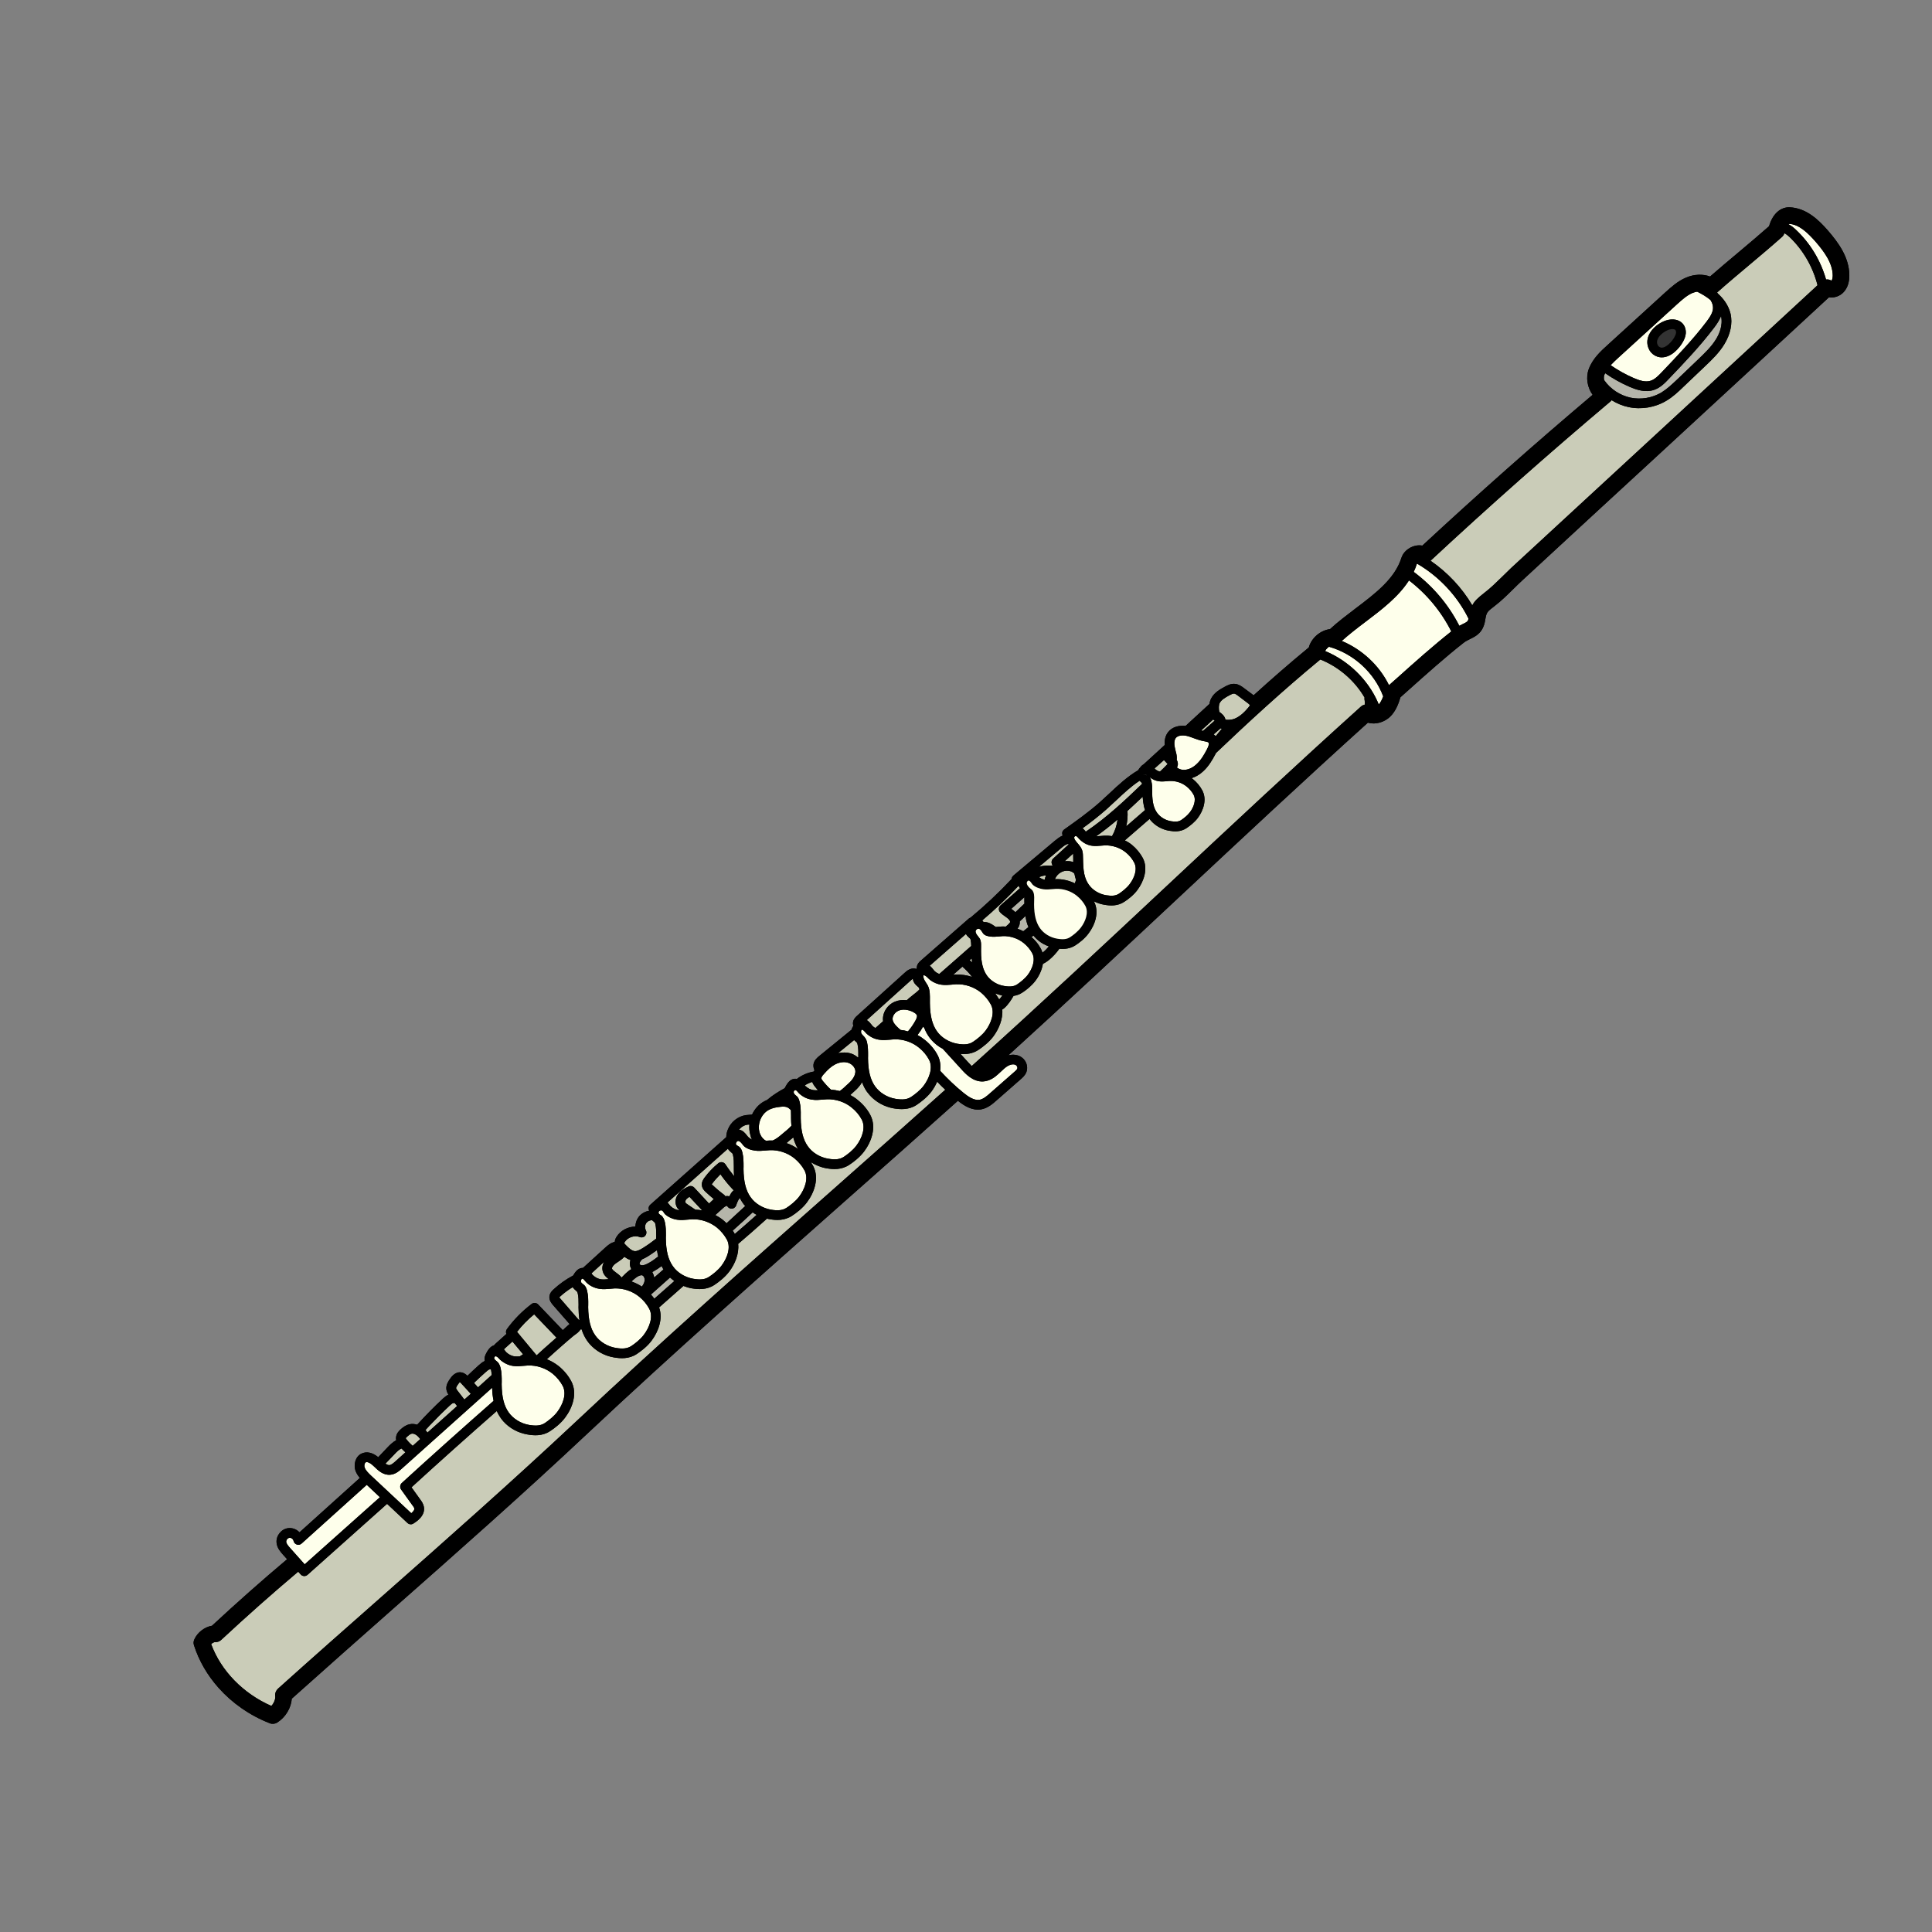 <?xml version="1.0" encoding="UTF-8"?> <svg xmlns="http://www.w3.org/2000/svg" xmlns:xlink="http://www.w3.org/1999/xlink" width="1080" zoomAndPan="magnify" viewBox="0 0 810 810" height="1080" preserveAspectRatio="xMidYMid meet" version="1.0"><rect x="0" y="0" width="810" height="810" fill="#808080" stroke="none"/><defs><clipPath id="506e8c77b3"><path d="M 81 86.82 L 775.5 86.82 L 775.5 722.82 L 81 722.82 Z M 81 86.82 " clip-rule="nonzero"></path></clipPath><clipPath id="76e4e625ed"><path d="M 81 86.82 L 775.5 86.82 L 775.5 722.82 L 81 722.82 Z M 81 86.82 " clip-rule="nonzero"></path></clipPath></defs><g clip-path="url(#506e8c77b3)"><path fill="#000000" d="M 91.645 707.645 C 97.363 714.035 104.707 719.207 113.09 722.48 C 114.105 722.887 115.281 722.777 116.207 722.188 C 119.734 719.996 122.062 716.047 122.332 712.184 C 136.457 699.535 150.715 686.934 164.543 674.715 C 191.5 650.934 219.387 626.312 246.434 600.883 C 281.707 567.773 318.609 535.137 354.289 503.539 C 369.836 489.809 385.789 475.672 401.609 461.508 C 404.141 463.543 407.484 465.711 411.281 465.125 C 414.059 464.648 416.16 462.82 417.832 461.328 L 427.957 452.453 C 428.723 451.797 429.785 450.848 430.328 449.449 C 431.121 447.281 430.328 444.707 428.363 443.305 C 426.828 442.199 424.793 441.93 422.758 442.449 C 446.871 420.539 470.891 398.066 494.254 376.227 C 520.105 352.039 546.816 327.059 573.504 302.984 C 576.781 303.957 580.555 302.715 582.883 300.41 C 585.117 298.195 586.27 295.262 587.152 292.324 L 590.52 289.32 C 597.977 282.656 605.703 275.723 613.566 269.535 C 614.539 268.789 615.441 268.34 616.438 267.863 C 618.832 266.691 621.77 265.242 622.629 260.23 C 623.238 256.66 623.238 256.66 626.652 254.043 C 629.5 251.875 632.098 249.277 634.605 246.816 C 635.848 245.594 637.07 244.375 638.312 243.246 C 657.652 225.359 676.996 207.516 696.406 189.652 C 719.863 167.992 743.344 146.355 766.797 124.652 C 768.965 124.969 771.383 124.223 773.012 122.414 C 774.57 120.676 775.363 118.352 775.34 115.414 C 775.293 107.938 770.797 101.773 766.391 96.691 C 762.551 92.242 757.285 87.184 750.324 86.91 C 746.371 86.777 743.137 89.781 741.691 94.84 C 737.488 98.543 733.129 102.223 728.902 105.77 C 724.949 109.066 720.926 112.477 716.949 115.934 C 713.941 114.828 710.328 114.938 706.938 116.363 C 703.391 117.852 700.633 120.383 698.172 122.598 L 673.945 144.684 C 671.168 147.191 667.734 150.332 666.105 154.711 C 664.773 158.258 665.496 162.438 667.711 165.531 C 643.531 185.969 619.531 207.223 596.324 228.746 C 595.332 228.566 594.293 228.59 593.207 228.859 C 590.52 229.535 588.305 231.5 587.559 233.852 C 584.777 242.66 576.711 248.758 568.148 255.238 C 564.602 257.949 560.871 260.75 557.617 263.754 C 555.695 264 553.777 264.859 552.125 266.238 C 550.453 267.684 549.234 269.512 548.715 271.453 C 540.691 278.051 532.941 284.824 525.574 291.512 C 525.508 291.441 525.441 291.422 525.418 291.375 L 521.441 288.418 C 520.625 287.809 519.473 286.949 517.961 286.746 C 516.129 286.496 514.504 287.355 513.465 287.941 C 511.633 288.938 509.125 290.293 507.836 292.754 C 507.43 293.477 507.203 294.312 507.047 295.148 L 497.059 304.34 C 494.48 304.066 491.477 304.633 489.691 307.004 C 488.629 308.383 488.156 310.234 488.312 312.355 L 479.453 320.465 C 478.801 320.805 478.324 321.324 477.965 321.867 C 477.852 321.977 477.691 322.09 477.602 322.25 C 477.445 322.406 477.352 322.633 477.285 322.859 C 472.742 325.523 468.836 329.137 465.082 332.684 C 463.727 333.926 462.348 335.234 460.969 336.457 C 456.316 340.566 451.141 344.227 446.168 347.77 C 445.695 348.109 445.379 348.629 445.332 349.195 C 445.289 349.578 445.379 349.938 445.535 350.301 C 444.203 350.887 443.074 351.812 442.168 352.559 L 424.859 367.102 C 424.43 367.488 424.16 367.984 424.137 368.504 C 418.738 374.262 412.973 379.684 406.941 384.676 C 406.918 384.699 406.895 384.719 406.895 384.719 C 406.625 384.809 406.375 384.945 406.148 385.148 L 385.902 402.879 C 385.453 403.285 384.48 404.164 384.367 405.543 C 384.367 405.656 384.41 405.793 384.391 405.906 C 384.32 406.02 384.254 406.129 384.164 406.242 C 383.984 406.199 383.848 406.129 383.668 406.086 C 381.656 405.746 380.117 407.102 379.395 407.758 L 359.352 425.848 C 358.879 426.277 358.043 427 357.727 428.129 C 357.523 428.852 357.59 429.508 357.77 430.094 C 357.59 430.387 357.453 430.66 357.316 430.863 C 357.184 431.156 357.137 431.426 357.047 431.676 L 343.375 442.809 C 342.652 443.441 341.273 444.527 341.047 446.332 C 340.934 447.234 341.207 448.07 341.477 448.75 C 341.363 448.883 341.273 449.086 341.184 449.246 C 338.609 449.699 336.168 450.758 334.109 452.34 C 333.75 452.273 333.367 452.25 332.957 452.297 C 330.879 452.59 329.75 454.781 329.117 455.977 C 329.07 456.066 329.07 456.133 329.027 456.203 C 326.473 457.602 323.898 459.184 321.594 461.172 C 321.164 461.352 320.711 461.555 320.328 461.781 C 318.09 463 316.371 464.988 315.309 467.293 C 315.016 467.336 314.633 467.359 314.27 467.383 C 313.797 467.406 313.367 467.449 312.891 467.496 C 309.391 467.945 306.293 470.43 305.074 473.773 C 304.711 474.723 304.508 475.738 304.488 476.754 L 272.602 505.121 C 272.195 505.484 271.945 506.023 271.926 506.543 C 271.902 506.883 272.016 507.223 272.148 507.516 C 272.148 507.562 272.105 507.582 272.105 507.629 C 270.523 507.898 269.055 508.711 267.992 509.91 C 266.977 511.129 266.434 512.688 266.367 514.246 C 263.246 514.27 260.105 515.895 258.434 518.629 C 258.004 519.328 257.801 520.004 257.734 520.66 C 256.039 521.043 254.773 522.152 253.848 522.988 L 244.402 531.59 C 244.219 531.59 244.039 531.57 243.859 531.613 C 242.098 531.863 241.012 533.535 240.332 534.73 C 240.312 534.754 240.289 534.754 240.266 534.777 C 237.305 536.355 234.551 538.301 232.109 540.559 C 231.59 541.031 230.527 542.004 230.348 543.492 C 230.164 545.211 231.297 546.477 231.816 547.109 L 238.797 555.102 C 238.23 555.578 237.734 556.051 237.238 556.48 C 236.809 556.91 236.355 557.316 235.973 557.656 C 235.949 557.676 235.949 557.676 235.949 557.676 L 225.625 546.906 C 224.898 546.16 223.746 546.047 222.91 546.68 C 218.957 549.66 215.434 553.227 212.516 557.25 C 212.086 557.836 212.02 558.625 212.312 559.258 L 207.883 563.234 C 207.703 563.414 207.41 563.664 207.141 564.023 C 205.355 564.52 204.312 566.484 203.727 567.613 C 203.5 568.09 203.344 568.543 203.23 568.949 C 203.094 569.559 203.117 570.098 203.207 570.598 C 202.145 571.117 201.332 571.859 200.699 572.402 C 199.094 573.848 197.512 575.316 195.977 576.809 C 195.367 576.219 194.508 575.52 193.285 575.363 C 190.777 575.047 189.176 577.348 188.676 578.094 C 188.023 579.02 186.961 580.555 187.141 582.41 C 187.254 583.312 187.613 584.059 188 584.691 C 187.094 585.141 186.352 585.797 185.785 586.293 C 181.988 589.793 178.395 593.496 174.895 597.316 C 173.875 597 172.746 596.863 171.594 597.156 C 170.148 597.496 169.039 598.332 168.137 599.121 C 167.551 599.641 166.148 600.859 166.035 602.711 C 165.988 603.098 166.035 603.457 166.125 603.797 C 164.633 604.633 163.457 605.785 162.488 606.801 L 158.578 610.934 C 156.137 608.922 153.676 608.402 151.527 609.441 C 148.883 610.754 148.207 614.141 149.043 616.625 C 149.473 617.801 150.148 618.77 150.871 619.629 L 125.562 642.441 C 124.367 641.152 122.559 640.453 120.727 640.699 C 117.836 641.105 115.645 643.953 115.961 646.867 C 116.188 649.035 117.609 650.617 118.625 651.77 L 120.391 653.711 C 109.859 662.562 99.305 671.914 88.867 681.602 C 85.816 682.098 82.809 684.359 81.477 687.316 C 81.117 688.105 81.047 688.988 81.34 689.824 C 83.422 696.328 86.969 702.402 91.645 707.645 " fill-opacity="1" fill-rule="nonzero"></path></g><path fill="#feffeb" d="M 426.512 448.004 C 426.328 448.477 425.785 448.977 425.266 449.402 L 415.145 458.281 C 413.809 459.477 412.25 460.832 410.625 461.102 C 408.363 461.441 405.926 459.77 404.047 458.258 C 400.5 455.41 397.27 452.273 394.172 448.953 C 394.445 446.715 394.195 444.457 393.09 442.359 C 391.867 440.031 390.039 437.84 387.848 436.078 C 386.852 435.266 385.789 434.543 384.66 433.957 C 385.52 432.848 386.309 431.676 387.012 430.41 C 387.168 430.59 387.348 430.793 387.508 430.996 C 388.027 432.309 388.66 433.527 389.43 434.609 C 389.789 435.152 390.176 435.629 390.582 436.078 C 391.914 437.57 393.52 438.812 395.281 439.738 C 397.902 442.629 400.5 445.496 403.121 448.344 C 404.793 450.195 407.957 453.629 412.16 453.402 C 414.941 453.266 417.133 451.594 418.512 450.309 C 418.918 449.969 419.277 449.629 419.641 449.27 C 420.637 448.32 421.582 447.418 422.625 446.852 C 423.641 446.266 425.109 445.949 425.969 446.582 C 426.418 446.918 426.668 447.598 426.512 448.004 " fill-opacity="1" fill-rule="nonzero"></path><path fill="#caccb8" d="M 115.395 711.008 C 115.555 712.363 114.875 714.012 113.77 715.23 C 101.926 710.016 92.664 700.527 88.527 689.305 C 89.07 688.809 89.746 688.445 90.156 688.469 C 91.105 688.516 92.051 688.199 92.73 687.543 C 103.441 677.582 114.266 667.984 125.023 658.926 L 126.082 660.102 C 126.422 660.508 126.941 660.734 127.484 660.777 C 128.004 660.801 128.547 660.598 128.93 660.258 L 162.285 630.492 L 170.824 638.512 C 171.504 639.164 172.52 639.254 173.312 638.758 C 174.578 637.945 178.395 635.527 177.719 631.758 C 177.492 630.492 176.793 629.477 176.25 628.754 L 172.52 623.559 C 184.25 612.832 196.27 602.102 208.27 591.578 C 208.719 592.594 209.262 593.566 209.895 594.445 C 210.258 594.988 210.641 595.461 211.047 595.914 C 213.602 598.762 217.195 600.746 221.125 601.402 C 223.859 601.898 227.41 602.148 230.664 599.98 C 232.539 598.762 235.09 596.797 236.922 594.332 C 239.973 590.312 242.211 584.191 239.496 579.09 C 238.254 576.738 236.445 574.57 234.277 572.789 C 232.766 571.59 231.07 570.598 229.262 569.875 C 231.34 568 234.008 565.582 235.453 564.34 C 237.035 562.918 238.66 561.562 240.289 560.184 C 240.445 560.027 240.695 559.867 240.922 559.688 C 241.734 559.145 242.73 558.398 243.406 557.363 C 243.566 557.363 243.699 557.34 243.836 557.316 C 244.402 559.102 245.191 560.727 246.188 562.148 C 246.547 562.668 246.934 563.145 247.34 563.594 C 249.891 566.465 253.484 568.449 257.418 569.105 C 260.152 569.578 263.699 569.828 266.953 567.684 C 268.828 566.441 271.406 564.477 273.211 562.035 C 275.969 558.332 278.07 552.934 276.332 548.148 L 286.137 539.496 C 286.25 539.383 286.387 539.25 286.523 539.137 C 287.605 539.562 288.781 539.926 289.957 540.129 C 292.691 540.602 296.262 540.852 299.516 538.707 C 301.391 537.465 303.945 535.5 305.773 533.059 C 308.102 529.965 309.934 525.652 309.48 521.52 C 313.547 518.039 317.594 514.516 321.57 510.902 C 321.863 510.973 322.18 511.105 322.52 511.129 C 325.254 511.625 328.824 511.875 332.078 509.707 C 333.953 508.488 336.508 506.523 338.336 504.059 C 341.363 500.039 343.602 493.918 340.914 488.836 C 340.598 488.273 340.281 487.73 339.918 487.211 C 341.883 488.453 344.098 489.402 346.496 489.809 C 349.25 490.285 352.797 490.531 356.055 488.363 C 357.93 487.145 360.48 485.156 362.312 482.719 C 365.316 478.719 367.578 472.598 364.887 467.473 C 363.668 465.145 361.836 462.957 359.625 461.195 C 358.676 460.379 357.59 459.68 356.48 459.094 C 356.891 458.73 357.297 458.348 357.68 457.988 C 357.949 457.738 358.246 457.488 358.469 457.266 C 359.375 456.473 360.527 455.254 361.43 453.719 C 361.949 455.188 362.629 456.52 363.465 457.715 C 363.848 458.234 364.234 458.711 364.641 459.16 C 367.191 462.027 370.785 464.016 374.695 464.695 C 377.453 465.145 381.023 465.395 384.277 463.25 C 386.129 462.008 388.707 460.043 390.535 457.602 C 391.441 456.406 392.254 454.984 392.91 453.492 C 394.016 454.645 395.145 455.797 396.32 456.879 C 380.73 470.836 365 484.773 349.656 498.348 C 313.934 529.941 277.031 562.602 241.668 595.848 C 214.664 621.164 186.848 645.738 159.934 669.496 C 145.699 682.055 131.008 694.996 116.504 708.027 C 115.688 708.816 115.258 709.902 115.395 711.008 " fill-opacity="1" fill-rule="nonzero"></path><path fill="#caccb8" d="M 408.453 445.992 C 408.117 446.309 407.754 446.625 407.395 446.941 C 406.965 446.512 406.512 446.062 406.082 445.566 C 404.953 444.367 403.844 443.102 402.691 441.859 C 405.066 442.062 407.73 441.816 410.219 440.168 C 412.07 438.926 414.648 436.961 416.477 434.52 C 418.715 431.492 420.543 427.293 420.207 423.25 C 420.477 423.047 420.793 422.891 421.043 422.664 C 422.691 421.195 423.867 419.367 424.93 417.535 C 426.172 417.355 427.438 416.926 428.703 416.09 C 430.285 415.051 432.52 413.312 434.125 411.168 C 435.594 409.246 436.812 406.719 437.242 404.098 C 438.281 403.602 439.164 402.992 439.82 402.449 C 441.445 401.094 442.895 399.512 444.137 397.773 C 446.238 397.953 448.676 397.797 450.961 396.262 C 452.562 395.223 454.801 393.504 456.383 391.336 C 459.051 387.812 461.016 382.438 458.645 377.945 C 458.621 377.922 458.574 377.875 458.574 377.855 C 459.977 378.555 461.445 379.074 463.004 379.32 C 465.398 379.75 468.562 379.977 471.434 378.035 C 473.039 376.996 475.273 375.281 476.879 373.109 C 479.5 369.586 481.488 364.211 479.117 359.719 C 478.008 357.664 476.449 355.766 474.527 354.184 C 473.625 353.461 472.652 352.852 471.59 352.332 L 481.965 343.344 C 482.168 343.613 482.371 343.91 482.594 344.133 C 484.516 346.301 487.227 347.793 490.188 348.289 C 492.289 348.652 495 348.855 497.508 347.16 C 498.867 346.258 500.762 344.789 502.164 342.961 C 504.445 339.934 506.141 335.258 504.062 331.375 C 503.113 329.59 501.758 327.965 500.133 326.652 C 499.949 326.496 499.746 326.406 499.59 326.246 C 501.285 325.703 502.934 324.777 504.379 323.422 C 506.73 321.301 508.266 318.613 509.531 316.242 C 509.668 316.062 509.688 315.879 509.801 315.699 C 522.797 303.324 537.688 289.57 553.551 276.492 C 561.234 279.562 567.922 285.277 572.102 292.461 C 572.059 292.684 572.035 292.91 572.059 293.16 C 572.215 293.883 572.215 294.648 572.172 295.418 C 571.629 295.555 571.086 295.781 570.633 296.188 C 543.293 320.805 515.926 346.395 489.488 371.145 C 463.07 395.879 435.73 421.445 408.453 445.992 " fill-opacity="1" fill-rule="nonzero"></path><path fill="#feffeb" d="M 578.047 295.371 C 577.863 294.898 577.707 294.516 577.594 294.266 C 573.367 284.758 565.188 276.941 555.562 272.945 C 555.789 272.473 556.172 271.973 556.668 271.547 C 556.828 271.387 557.031 271.25 557.211 271.16 C 567.492 274.051 576.191 281.98 579.922 291.961 C 579.422 293.25 578.836 294.516 578.047 295.371 " fill-opacity="1" fill-rule="nonzero"></path><path fill="#feffeb" d="M 615.691 259.371 C 615.441 260.57 615.125 260.727 613.363 261.586 C 612.914 261.812 612.371 262.082 611.828 262.375 C 607.285 253.477 600.754 245.754 592.711 239.77 C 593.23 238.641 593.684 237.488 594.066 236.289 C 603.309 241.641 610.992 249.84 615.691 259.371 " fill-opacity="1" fill-rule="nonzero"></path><path fill="#feffeb" d="M 608.461 264.727 C 600.688 270.891 593.164 277.598 585.863 284.148 L 582.34 287.266 C 578.27 278.977 571.062 272.289 562.543 268.723 C 565.527 266.035 568.824 263.461 572.375 260.793 C 579.219 255.621 586.227 250.316 590.723 243.336 C 598.156 249.027 604.234 256.324 608.461 264.727 " fill-opacity="1" fill-rule="nonzero"></path><path fill="#caccb8" d="M 629.746 241.848 C 627.352 244.172 624.91 246.59 622.379 248.508 C 619.738 250.562 618.246 251.918 617.273 253.793 C 612.914 246.406 606.832 239.949 599.762 235.094 C 624.234 212.328 649.609 189.879 675.168 168.332 C 675.395 168.172 675.527 167.992 675.688 167.789 C 677.879 169.145 680.273 170.16 682.805 170.68 C 688.16 171.809 693.945 170.836 698.668 167.992 C 701.402 166.367 703.66 164.219 705.832 162.121 L 714.848 153.539 C 717.762 150.781 720.746 147.914 722.914 144.344 C 725.512 140.121 726.438 135.605 725.559 131.605 C 724.652 127.789 722.281 124.922 720.246 123.117 C 720.113 122.934 720.023 122.801 719.91 122.617 C 724.316 118.711 728.926 114.828 733.375 111.102 C 737.895 107.305 742.598 103.352 747.117 99.332 C 747.59 98.926 747.93 98.363 748.109 97.754 C 748.789 98.113 749.465 98.609 750.234 99.332 C 755.973 104.797 760.086 111.938 762.008 119.594 C 738.574 141.25 715.117 162.887 691.641 184.547 C 672.297 202.41 652.93 220.23 633.566 238.121 C 632.301 239.34 631.012 240.605 629.746 241.848 " fill-opacity="1" fill-rule="nonzero"></path><path fill="#feffeb" d="M 768.379 115.457 C 768.379 116.43 768.223 117.242 767.836 117.672 C 767.16 117.242 766.344 117.086 765.578 117.176 C 763.34 109.293 758.98 102.02 753.012 96.398 C 752.109 95.516 751.07 94.656 749.852 94.027 C 749.941 93.98 750.008 93.891 750.074 93.867 C 754.301 94.027 758.051 97.773 761.125 101.254 C 764.695 105.363 768.336 110.266 768.379 115.457 " fill-opacity="1" fill-rule="nonzero"></path><path fill="#feffeb" d="M 413.223 432.082 C 411.73 434.047 409.539 435.738 407.98 436.777 C 406.309 437.887 404.387 438.113 401.336 437.594 C 397.879 436.98 394.648 435.016 392.773 432.309 C 390.828 429.527 389.902 425.801 389.859 420.539 L 389.859 419.523 C 389.859 417.422 389.973 415.234 389.023 413.27 C 388.32 411.934 386.828 410.422 387.168 408.84 C 388.297 408.93 389.133 410.266 390.062 410.941 C 391.395 411.934 393 412.613 394.672 412.84 C 396.207 413.062 397.633 412.93 399.031 412.816 C 399.621 412.727 400.254 412.68 400.863 412.656 C 404.57 412.5 408.344 413.766 411.258 416.113 C 412.996 417.559 414.441 419.32 415.438 421.172 C 417.246 424.605 415.484 429.055 413.223 432.082 " fill-opacity="1" fill-rule="nonzero"></path><path fill="#feffeb" d="M 387.281 455.164 C 385.77 457.152 383.598 458.82 382.039 459.859 C 380.367 460.969 378.445 461.195 375.395 460.676 C 371.914 460.086 368.73 458.098 366.832 455.391 C 364.867 452.609 363.961 448.883 363.918 443.645 L 363.938 442.652 C 363.938 440.73 363.961 438.789 363.465 436.801 C 363.172 435.582 362.582 434.883 361.703 434 C 361.297 433.594 360.934 433.098 361 432.531 C 361.094 430.41 362.855 432.961 363.215 433.277 C 364.887 434.793 366.742 435.672 368.73 435.922 C 370.242 436.168 371.691 436.012 373.09 435.898 C 373.699 435.832 374.312 435.785 374.922 435.738 C 378.605 435.629 382.402 436.871 385.293 439.242 C 387.055 440.641 388.504 442.402 389.496 444.277 C 391.305 447.688 389.543 452.137 387.281 455.164 " fill-opacity="1" fill-rule="nonzero"></path><path fill="#feffeb" d="M 359.059 480.277 C 357.566 482.289 355.398 483.938 353.84 484.977 C 352.145 486.082 350.223 486.309 347.195 485.789 C 343.715 485.203 340.508 483.238 338.629 480.504 C 336.664 477.727 335.762 474 335.715 468.758 L 335.715 467.766 C 335.738 465.848 335.738 463.902 335.242 461.918 C 335.082 461.238 334.855 460.562 334.426 459.996 C 334 459.41 333.344 459.16 332.957 458.551 C 332.734 458.168 332.664 457.672 332.938 457.332 C 333.637 456.336 334.539 458.031 335.016 458.414 C 336.664 459.93 338.516 460.785 340.508 461.035 C 342.043 461.285 343.465 461.125 344.891 461.012 C 345.477 460.945 346.086 460.898 346.699 460.879 C 350.383 460.742 354.199 461.984 357.07 464.355 C 358.855 465.777 360.301 467.516 361.297 469.391 C 363.082 472.801 361.34 477.25 359.059 480.277 " fill-opacity="1" fill-rule="nonzero"></path><path fill="#feffeb" d="M 335.082 501.645 C 333.613 503.609 331.398 505.301 329.84 506.34 C 328.168 507.426 326.246 507.676 323.219 507.156 C 319.738 506.543 316.531 504.578 314.633 501.848 C 312.688 499.09 311.762 495.344 311.719 490.102 L 311.738 489.086 C 311.738 487.211 311.738 485.246 311.266 483.258 C 311.039 482.355 310.699 481.406 309.934 480.797 C 309.414 480.391 308.125 480.074 308.645 479.059 C 309.617 477.184 311.105 479.602 311.629 480.211 C 312.711 481.52 314.949 482.199 316.531 482.402 C 318.066 482.625 319.492 482.492 320.891 482.355 C 321.504 482.289 322.113 482.242 322.723 482.219 C 326.43 482.062 330.203 483.328 333.117 485.676 C 334.855 487.121 336.305 488.859 337.32 490.734 C 339.105 494.145 337.344 498.594 335.082 501.645 " fill-opacity="1" fill-rule="nonzero"></path><path fill="#feffeb" d="M 302.52 530.621 C 301.051 532.586 298.859 534.281 297.277 535.316 C 295.629 536.426 293.684 536.652 290.656 536.133 C 287.176 535.523 283.969 533.555 282.094 530.848 C 280.129 528.07 279.199 524.344 279.156 519.078 L 279.18 518.062 C 279.18 516.188 279.199 514.223 278.727 512.258 C 278.434 511.105 278.027 510.406 277.527 509.844 C 277.145 509.414 276.129 509.121 276.105 508.465 C 276.016 507.785 276.895 507.246 277.527 507.516 C 278.047 507.742 278.387 508.645 278.816 509.051 C 280.219 510.316 282.117 511.129 283.969 511.379 C 285.504 511.605 286.93 511.469 288.352 511.332 C 288.941 511.266 289.574 511.219 290.16 511.195 C 293.867 511.039 297.641 512.328 300.555 514.652 C 302.316 516.098 303.742 517.859 304.758 519.711 C 306.566 523.145 304.805 527.57 302.52 530.621 " fill-opacity="1" fill-rule="nonzero"></path><path fill="#feffeb" d="M 269.957 559.598 C 268.488 561.562 266.297 563.258 264.738 564.297 C 263.066 565.402 261.121 565.629 258.094 565.109 C 254.637 564.5 251.406 562.535 249.531 559.824 C 247.566 557.047 246.66 553.32 246.594 548.078 L 246.617 547.039 C 246.637 545.164 246.637 543.223 246.164 541.234 C 245.961 540.398 245.621 539.453 244.988 538.82 C 244.402 538.277 243.293 537.824 243.586 536.832 C 243.902 535.727 244.422 536.039 244.852 536.539 C 244.988 536.672 245.125 536.855 245.238 536.988 C 246.684 538.84 249.125 540.062 251.406 540.355 C 252.941 540.602 254.391 540.445 255.789 540.332 C 256.379 540.266 257.012 540.219 257.598 540.176 C 261.328 540.039 265.102 541.305 267.992 543.652 C 269.754 545.074 271.203 546.836 272.195 548.711 C 274.004 552.121 272.242 556.57 269.957 559.598 " fill-opacity="1" fill-rule="nonzero"></path><path fill="#feffeb" d="M 233.668 591.918 C 232.199 593.883 230.008 595.555 228.449 596.613 C 226.777 597.699 224.879 597.926 221.805 597.406 C 218.348 596.797 215.16 594.852 213.238 592.121 C 211.273 589.363 210.371 585.617 210.324 580.375 L 210.348 579.336 C 210.348 577.461 210.348 575.52 209.875 573.531 C 209.578 572.379 209.195 571.68 208.699 571.117 C 208.27 570.641 206.934 569.918 207.207 569.172 C 207.793 567.684 209.219 569.648 209.625 570.031 C 211.273 571.5 213.148 572.402 215.117 572.676 C 216.652 572.898 218.074 572.766 219.5 572.629 C 220.109 572.562 220.719 572.516 221.309 572.492 C 225.035 572.336 228.809 573.602 231.723 575.949 C 233.465 577.395 234.91 579.133 235.906 581.008 C 237.711 584.418 235.949 588.867 233.668 591.918 " fill-opacity="1" fill-rule="nonzero"></path><path fill="#feffeb" d="M 473.625 370.672 C 472.359 372.344 470.508 373.766 469.172 374.668 C 467.816 375.574 466.234 375.73 463.684 375.324 C 460.766 374.805 458.055 373.18 456.473 370.875 C 453.852 367.148 454.191 362.633 454.012 358.34 C 453.941 356.488 453.332 355.406 452.18 354.004 C 451.707 353.418 449.492 351.27 450.734 350.594 C 451.344 350.23 452.023 351.27 452.359 351.633 C 453.852 353.168 455.684 354.32 457.852 354.59 C 459.184 354.773 460.449 354.66 461.672 354.547 C 462.215 354.5 462.711 354.457 463.184 354.434 C 466.348 354.32 469.535 355.383 471.977 357.348 C 473.465 358.566 474.688 360.035 475.5 361.617 C 477.016 364.438 475.547 368.141 473.625 370.672 " fill-opacity="1" fill-rule="nonzero"></path><path fill="#caccb8" d="M 418.918 419.027 C 418.668 418.598 418.422 418.191 418.125 417.785 C 417.855 417.332 417.539 416.926 417.223 416.496 C 417.766 416.699 418.309 416.883 418.871 417.039 C 419.324 417.152 419.777 417.289 420.227 417.379 C 419.82 417.988 419.391 418.531 418.918 419.027 " fill-opacity="1" fill-rule="nonzero"></path><path fill="#b5b5aa" d="M 317.23 509.344 C 314.203 512.055 311.152 514.719 308.059 517.363 C 307.809 516.891 307.516 516.391 307.199 515.941 C 310.047 513.41 312.824 510.859 315.559 508.285 C 316.102 508.645 316.645 509.027 317.23 509.344 " fill-opacity="1" fill-rule="nonzero"></path><path fill="#b5b5aa" d="M 282.727 537.078 L 274.32 544.488 C 273.914 543.879 273.414 543.289 272.895 542.75 L 280.918 535.613 C 281.504 536.109 282.07 536.629 282.727 537.078 " fill-opacity="1" fill-rule="nonzero"></path><path fill="#b5b5aa" d="M 439.75 396.781 C 438.984 397.707 438.148 398.566 437.223 399.309 C 437.176 399.355 437.109 399.398 437.062 399.445 C 436.883 398.859 436.68 398.316 436.387 397.75 C 435.844 396.758 435.211 395.785 434.418 394.859 C 433.832 394.16 433.176 393.484 432.477 392.875 C 432.746 392.625 432.996 392.445 433.289 392.242 C 433.426 392.375 433.539 392.578 433.695 392.738 C 434.215 393.348 434.848 393.914 435.48 394.43 C 436.746 395.449 438.191 396.215 439.75 396.781 " fill-opacity="1" fill-rule="nonzero"></path><path fill="#feffeb" d="M 173.695 632.457 C 173.785 632.797 173.629 633.406 172.43 634.422 L 155.617 618.703 C 154.555 617.688 153.336 616.535 152.906 615.316 C 152.566 614.434 152.84 613.352 153.359 613.078 C 154.035 612.742 155.348 613.371 156.84 614.84 C 158.441 616.398 160.613 618.543 163.594 618.297 C 165.766 618.137 167.414 616.672 168.5 615.699 L 206.324 581.82 C 206.371 583.855 206.598 585.684 206.934 587.309 C 194.012 598.668 181.039 610.258 168.43 621.773 C 167.684 622.496 167.57 623.648 168.16 624.484 L 172.949 631.148 C 173.289 631.578 173.672 632.098 173.695 632.457 " fill-opacity="1" fill-rule="nonzero"></path><path fill="#b5b5aa" d="M 703.051 159.207 C 701.02 161.125 698.918 163.09 696.59 164.535 C 692.727 166.84 688.023 167.629 683.617 166.727 C 679.258 165.777 675.258 163.203 672.66 159.523 C 672.637 159.5 672.566 159.477 672.547 159.434 C 672.387 158.664 672.387 157.852 672.613 157.172 C 672.727 156.949 672.883 156.723 672.977 156.473 C 676.207 158.711 679.617 160.629 683.234 162.188 C 686.082 163.406 689.785 164.672 693.355 163.496 C 696.047 162.617 697.988 160.605 699.551 158.957 C 706.078 152.137 712.836 145.066 718.688 137.32 C 719.773 135.898 720.836 134.297 721.559 132.512 C 722.461 136.508 720.656 140.301 719.457 142.199 C 717.559 145.34 714.734 148.004 712.047 150.602 L 703.051 159.207 " fill-opacity="1" fill-rule="nonzero"></path><path fill="#feffeb" d="M 498.887 340.52 C 497.871 341.898 496.336 343.051 495.25 343.797 C 494.211 344.496 492.922 344.633 490.891 344.293 C 488.516 343.887 486.371 342.555 485.059 340.703 C 483.703 338.781 483.094 336.184 483.07 332.547 L 483.07 331.805 C 483.07 330.402 483.07 328.957 482.707 327.445 C 482.551 326.742 482.281 326.246 482.008 325.84 C 483.207 326.789 484.473 327.352 485.871 327.559 C 487.047 327.715 488.176 327.602 489.195 327.535 C 489.602 327.465 490.008 327.445 490.438 327.422 C 492.992 327.332 495.566 328.168 497.555 329.793 C 498.773 330.766 499.77 331.984 500.445 333.25 C 501.621 335.508 500.379 338.578 498.887 340.52 " fill-opacity="1" fill-rule="nonzero"></path><path fill="#b5b5aa" d="M 312.441 505.641 C 309.863 508.059 307.242 510.453 304.598 512.867 C 304.125 512.371 303.629 511.941 303.109 511.492 C 302.137 510.699 301.051 510.023 299.898 509.414 L 302.973 506.656 C 303.492 506.184 304.078 505.641 304.824 505.527 C 305.141 506.227 305.844 506.703 306.609 506.746 C 307.516 506.77 308.305 506.227 308.621 505.395 C 309.027 504.242 309.457 503.066 310.16 502.23 C 310.496 502.91 310.883 503.562 311.289 504.172 C 311.648 504.715 312.035 505.191 312.441 505.641 " fill-opacity="1" fill-rule="nonzero"></path><path fill="#b5b5aa" d="M 278.16 532.223 C 276.871 533.375 275.562 534.484 274.273 535.613 C 274.141 534.797 273.867 534.031 273.461 533.309 C 273.551 533.262 273.641 533.242 273.73 533.172 C 275.02 532.473 276.219 531.684 277.395 530.801 C 277.641 531.297 277.867 531.797 278.16 532.223 " fill-opacity="1" fill-rule="nonzero"></path><path fill="#b5b5aa" d="M 270.23 537.102 C 270.094 537.895 269.664 538.684 269.102 539.406 C 267.766 538.523 266.273 537.824 264.762 537.262 C 265.305 536.766 265.824 536.246 266.41 535.816 C 267.609 534.891 268.625 534.504 269.258 534.688 C 269.938 534.891 270.434 536.039 270.23 537.102 " fill-opacity="1" fill-rule="nonzero"></path><path fill="#feffeb" d="M 702.281 147.395 C 703.594 146.219 704.656 144.91 705.516 143.418 C 706.238 142.156 706.621 141.07 706.758 139.941 C 706.914 138.359 706.465 136.824 705.516 135.742 C 705.492 135.695 705.469 135.672 705.469 135.672 C 703.934 133.957 701.266 133.461 698.488 134.363 C 695.867 135.199 692.613 137.457 691.277 140.527 C 690.418 142.516 690.418 144.527 691.348 146.422 C 691.57 146.922 691.887 147.395 692.25 147.801 C 693.176 148.84 694.465 149.562 695.867 149.766 C 697.969 150.059 700.203 149.246 702.281 147.395 Z M 696.613 156.137 C 695.301 157.512 693.809 159.047 692.094 159.613 C 689.832 160.383 687.164 159.453 684.859 158.461 C 681.492 156.992 678.309 155.207 675.258 153.109 C 676.344 151.957 677.539 150.852 678.648 149.832 L 702.895 127.746 C 705.016 125.824 707.211 123.816 709.629 122.801 C 710.262 122.551 710.895 122.371 711.547 122.281 C 713.492 123.25 715.434 124.359 717.129 125.781 C 717.785 126.82 718.215 127.926 718.191 129.055 C 718.215 131.066 716.77 133.121 715.457 134.883 C 709.738 142.426 703.051 149.383 696.613 156.137 " fill-opacity="1" fill-rule="nonzero"></path><path fill="#caccb8" d="M 332.574 476.867 C 333.051 478.652 333.703 480.254 334.562 481.699 C 333.07 480.66 331.445 479.828 329.727 479.238 C 329.75 479.238 329.75 479.238 329.773 479.215 C 330.066 478.945 330.449 478.629 330.812 478.312 C 331.398 477.863 331.988 477.387 332.574 476.867 " fill-opacity="1" fill-rule="nonzero"></path><path fill="#caccb8" d="M 307.289 499.293 C 306.633 499.996 306.16 500.762 305.773 501.555 C 305.211 501.418 304.668 501.395 304.059 501.508 C 303.922 501.281 303.785 501.078 303.582 500.922 C 301.844 499.633 300.172 498.211 298.609 496.719 C 298.543 496.629 298.453 496.586 298.387 496.516 C 298.453 496.426 298.52 496.336 298.59 496.246 C 299.629 494.844 300.805 493.535 302.047 492.316 C 303.605 494.531 305.324 496.652 307.199 498.641 C 307.312 498.797 307.492 498.887 307.672 499 C 307.535 499.113 307.379 499.184 307.289 499.293 " fill-opacity="1" fill-rule="nonzero"></path><path fill="#b5b5aa" d="M 431.188 388.695 C 430.465 389.281 429.742 389.871 428.996 390.434 C 428.227 390.004 427.391 389.645 426.578 389.371 C 426.918 388.922 427.211 388.426 427.391 387.812 C 427.527 387.316 427.594 386.797 427.551 386.277 L 429.922 384.043 C 430.172 385.781 430.578 387.316 431.188 388.695 " fill-opacity="1" fill-rule="nonzero"></path><path fill="#b5b5aa" d="M 403.484 405.273 C 404.996 406.559 406.375 408.027 407.574 409.586 C 405.359 408.84 403.031 408.504 400.684 408.594 C 400.32 408.613 399.957 408.66 399.598 408.684 L 403.484 405.273 " fill-opacity="1" fill-rule="nonzero"></path><path fill="#000000" d="M 699.57 144.344 C 700.52 143.508 701.355 142.492 701.969 141.41 C 702.395 140.664 702.621 140.031 702.691 139.512 C 702.711 139.059 702.645 138.633 702.418 138.383 C 702.418 138.383 702.418 138.383 702.418 138.359 C 702.012 137.91 700.906 137.84 699.754 138.203 C 697.988 138.812 695.797 140.324 695.008 142.156 C 694.602 143.012 694.621 143.848 695.008 144.684 C 695.277 145.227 695.867 145.633 696.453 145.746 C 697.629 145.883 698.918 144.934 699.57 144.344 Z M 705.516 143.418 C 704.656 144.91 703.594 146.219 702.281 147.395 C 700.203 149.246 697.969 150.059 695.867 149.766 C 694.465 149.562 693.176 148.84 692.25 147.801 C 691.887 147.395 691.57 146.922 691.348 146.422 C 690.418 144.527 690.418 142.516 691.277 140.527 C 692.613 137.457 695.867 135.199 698.488 134.363 C 701.266 133.461 703.934 133.957 705.469 135.672 C 705.469 135.672 705.492 135.695 705.516 135.742 C 706.465 136.824 706.914 138.359 706.758 139.941 C 706.621 141.07 706.238 142.156 705.516 143.418 " fill-opacity="1" fill-rule="nonzero"></path><path fill="#b5b5aa" d="M 275.945 526.805 C 274.637 527.844 273.258 528.836 271.789 529.625 C 270.996 530.055 270.07 530.461 269.281 530.484 C 268.738 530.508 268.285 530.238 268.172 530.035 C 268.105 529.875 268.129 529.445 268.355 529.062 C 268.559 528.68 268.875 528.316 269.234 527.957 C 270.07 527.617 270.84 527.188 271.609 526.734 C 272.941 525.898 274.184 525.02 275.449 524.137 C 275.586 525.066 275.766 525.969 275.945 526.805 " fill-opacity="1" fill-rule="nonzero"></path><path fill="#caccb8" d="M 451.094 368.863 C 451.004 369.316 450.848 369.836 450.621 370.332 C 448.113 369.137 445.355 368.48 442.578 368.594 C 442.465 368.617 442.395 368.594 442.281 368.617 C 442.734 367.418 443.637 366.336 444.812 365.703 C 446.688 364.641 449.152 364.891 450.395 366.223 C 450.441 366.27 450.418 366.312 450.461 366.359 C 450.645 367.238 450.848 368.074 451.094 368.863 " fill-opacity="1" fill-rule="nonzero"></path><path fill="#feffeb" d="M 383.848 427.812 C 382.965 429.461 381.883 430.996 380.66 432.422 C 379.645 432.105 378.605 431.902 377.586 431.809 C 377.023 431.359 376.48 430.863 375.984 430.363 C 375.012 429.348 374.469 428.559 374.289 427.789 C 373.906 426.301 375.035 424.449 376.73 423.727 C 378.402 423 380.66 423.207 382.785 424.266 C 383.352 424.582 383.871 424.898 384.117 425.215 C 384.277 425.395 384.391 425.555 384.434 425.734 C 384.594 426.301 384.164 427.203 383.848 427.812 " fill-opacity="1" fill-rule="nonzero"></path><path fill="#caccb8" d="M 242.934 553.32 C 242.844 553.363 242.773 553.43 242.797 553.453 C 242.66 553.387 242.324 553.004 242.211 552.867 L 234.91 544.441 C 234.684 544.219 234.57 544.035 234.48 543.922 C 234.551 543.832 234.641 543.742 234.844 543.562 C 236.445 542.094 238.23 540.805 240.062 539.656 C 240.539 540.285 241.078 540.785 241.418 541.055 C 242.027 541.598 242.027 541.598 242.211 542.23 C 242.57 543.699 242.57 545.324 242.57 547.039 L 242.547 548.102 C 242.57 550 242.684 551.715 242.934 553.32 " fill-opacity="1" fill-rule="nonzero"></path><path fill="#feffeb" d="M 159.277 627.715 L 127.734 655.855 L 121.676 649.059 C 120.82 648.109 120.094 647.227 120.004 646.438 C 119.938 645.691 120.594 644.832 121.34 644.742 C 122.062 644.629 122.922 645.262 123.055 645.984 C 123.215 646.707 123.711 647.316 124.41 647.543 C 125.09 647.793 125.879 647.656 126.445 647.137 L 153.766 622.52 L 159.277 627.715 " fill-opacity="1" fill-rule="nonzero"></path><path fill="#caccb8" d="M 289.074 501.777 L 294.41 507.492 C 293.461 507.289 292.488 507.176 291.516 507.156 L 288.602 505.191 C 288.148 504.895 287.492 504.469 287.336 504.105 C 287.199 503.789 287.426 503.156 287.809 502.707 C 288.148 502.367 288.578 502.051 289.074 501.777 " fill-opacity="1" fill-rule="nonzero"></path><path fill="#caccb8" d="M 299.266 502.707 L 297.277 504.602 L 291.043 497.895 C 290.41 497.238 289.461 497.059 288.668 497.441 C 287.473 498.008 285.957 498.707 284.805 499.996 C 283.289 501.645 282.793 503.902 283.605 505.73 C 283.879 506.387 284.328 506.93 284.805 507.379 C 284.715 507.359 284.625 507.379 284.535 507.379 C 283.359 507.199 282.207 506.656 281.188 505.73 C 280.984 505.551 280.805 505.301 280.602 505.031 C 280.398 504.762 280.129 504.445 279.855 504.152 L 305.164 481.609 C 305.594 482.332 306.203 482.809 306.52 483.102 C 307.152 483.621 307.152 483.621 307.312 484.254 C 307.672 485.723 307.672 487.371 307.672 489.062 L 307.672 490.148 C 307.672 491.164 307.695 492.156 307.785 493.129 C 306.496 491.527 305.254 489.875 304.125 488.137 C 303.785 487.664 303.289 487.324 302.723 487.258 C 302.18 487.168 301.594 487.348 301.141 487.707 C 298.949 489.492 296.984 491.547 295.312 493.828 C 294.949 494.348 294.07 495.547 294.273 497.035 C 294.43 498.367 295.355 499.227 295.785 499.656 C 296.918 500.719 298.047 501.711 299.266 502.707 " fill-opacity="1" fill-rule="nonzero"></path><path fill="#caccb8" d="M 224.969 568.246 L 216.766 558.379 C 218.867 555.691 221.285 553.207 223.949 551.039 L 232.988 560.477 C 233.082 560.57 233.172 560.68 233.305 560.793 C 233.125 560.977 232.945 561.133 232.742 561.293 C 228.988 564.609 226.527 566.758 224.969 568.246 " fill-opacity="1" fill-rule="nonzero"></path><path fill="#caccb8" d="M 264.691 532.09 C 264.445 532.223 264.219 532.359 263.949 532.539 C 262.75 533.465 261.645 534.484 260.602 535.613 C 259.902 534.73 259.02 534.055 258.207 533.488 C 257.531 532.969 256.738 532.406 256.605 531.93 C 256.445 531.367 257.145 530.395 258.207 529.648 C 258.5 529.422 258.797 529.242 259.09 529.062 C 259.992 528.453 260.965 527.797 261.754 526.918 C 262.547 527.48 263.383 527.957 264.309 528.273 C 263.949 529.445 263.992 530.688 264.488 531.703 C 264.535 531.84 264.625 531.953 264.691 532.09 " fill-opacity="1" fill-rule="nonzero"></path><path fill="#feffeb" d="M 331.805 471.988 C 330.723 473.164 329.297 474.34 328.281 475.152 C 327.852 475.488 327.445 475.828 327.129 476.121 C 326.18 476.914 325.074 477.703 323.965 478.156 C 323.492 478.156 323.016 478.133 322.562 478.156 C 322.066 478.176 321.613 478.223 321.141 478.27 C 320.168 477.793 319.289 476.844 318.723 475.559 C 317.188 471.965 318.859 467.18 322.27 465.348 C 323.535 464.648 325.074 464.242 327.152 464.039 C 328.031 463.949 329.027 463.883 329.816 464.152 C 330.43 464.355 331.039 464.828 331.559 465.418 C 331.582 465.441 331.582 465.484 331.602 465.508 C 331.648 466.207 331.648 466.953 331.648 467.742 L 331.648 468.781 C 331.672 469.891 331.691 470.949 331.805 471.988 " fill-opacity="1" fill-rule="nonzero"></path><path fill="#feffeb" d="M 501.621 320.418 C 499.836 322.09 497.691 322.949 495.793 322.746 C 494.91 322.656 494.098 322.293 493.441 321.797 C 493.668 321.367 493.848 320.848 493.828 320.238 C 493.828 319.586 493.602 319.043 493.328 318.59 C 493.441 317.664 493.352 316.785 493.172 315.969 L 492.898 314.91 C 492.676 313.914 492.426 312.988 492.359 312.109 C 492.289 311 492.469 310.055 492.922 309.445 C 493.781 308.293 495.793 308.156 497.418 308.496 C 498.414 308.699 499.406 309.082 500.492 309.488 C 501.668 309.918 502.887 310.348 504.223 310.641 L 504.832 310.754 C 505.578 310.867 506.434 311.047 506.684 311.363 C 506.934 311.68 506.887 312.629 505.938 314.32 C 504.855 316.379 503.496 318.727 501.621 320.418 " fill-opacity="1" fill-rule="nonzero"></path><path fill="#caccb8" d="M 480.066 339.617 L 472.18 346.438 C 472.676 344.316 472.855 342.125 472.699 339.98 C 473.445 339.324 474.145 338.645 474.844 337.992 C 476.293 336.68 477.691 335.371 479.07 334.039 C 479.16 335.484 479.32 336.793 479.59 337.969 C 479.727 338.555 479.863 339.074 480.066 339.617 " fill-opacity="1" fill-rule="nonzero"></path><path fill="#333333" d="M 701.969 141.41 C 701.355 142.492 700.52 143.508 699.57 144.344 C 698.918 144.934 697.629 145.883 696.453 145.746 C 695.867 145.633 695.277 145.227 695.008 144.684 C 694.621 143.848 694.602 143.012 695.008 142.156 C 695.797 140.324 697.988 138.812 699.754 138.203 C 700.906 137.84 702.012 137.91 702.418 138.359 C 702.418 138.383 702.418 138.383 702.418 138.383 C 702.645 138.633 702.711 139.059 702.691 139.512 C 702.621 140.031 702.395 140.664 701.969 141.41 " fill-opacity="1" fill-rule="nonzero"></path><path fill="#caccb8" d="M 407.574 403.488 C 407.234 403.148 406.918 402.855 406.559 402.562 L 407.395 401.816 C 407.438 402.402 407.484 402.945 407.574 403.488 " fill-opacity="1" fill-rule="nonzero"></path><path fill="#caccb8" d="M 466.234 350.547 C 465.172 350.391 464.09 350.324 463.051 350.367 C 462.461 350.391 461.898 350.438 461.285 350.504 C 460.699 350.547 460.133 350.594 459.57 350.617 C 462.664 348.426 465.648 346.078 468.539 343.613 C 468.223 346.055 467.457 348.426 466.234 350.547 " fill-opacity="1" fill-rule="nonzero"></path><path fill="#caccb8" d="M 422.625 387.656 C 422.309 387.949 421.992 388.242 421.652 388.492 C 421.199 388.469 420.77 388.402 420.32 388.426 C 419.707 388.445 419.121 388.492 418.555 388.535 C 418.195 388.582 417.832 388.605 417.473 388.648 C 417.359 388.559 417.223 388.469 417.109 388.379 C 415.844 387.477 414.332 386.461 412.363 386.57 C 412.207 386.367 412.004 386.121 411.801 385.895 C 417.133 381.355 422.262 376.5 427.031 371.371 C 427.211 371.734 427.391 372.07 427.641 372.367 L 419.461 379.594 C 419.031 380 418.781 380.52 418.781 381.062 C 418.758 381.625 418.961 382.145 419.348 382.527 C 420.004 383.23 420.77 383.77 421.426 384.223 C 421.855 384.516 422.285 384.832 422.645 385.148 C 423.301 385.715 423.594 386.348 423.504 386.617 C 423.391 386.91 422.961 387.34 422.625 387.656 " fill-opacity="1" fill-rule="nonzero"></path><path fill="#caccb8" d="M 359.871 443.191 L 359.691 443.352 C 358.785 442.605 357.746 441.949 356.551 441.613 C 354.922 441.137 353.137 441.184 351.352 441.543 L 358.086 436.055 C 358.336 436.328 358.562 436.484 358.719 436.621 C 359.352 437.164 359.352 437.164 359.512 437.797 C 359.871 439.262 359.871 440.891 359.848 442.605 L 359.871 443.191 " fill-opacity="1" fill-rule="nonzero"></path><path fill="#caccb8" d="M 219.297 567.773 L 217.918 568.676 C 217.148 568.723 216.383 568.746 215.68 568.676 C 214.504 568.473 213.352 567.93 212.336 567.004 C 212.156 566.848 211.953 566.578 211.77 566.328 C 211.637 566.125 211.453 565.922 211.25 565.695 L 214.844 562.441 L 219.297 567.773 " fill-opacity="1" fill-rule="nonzero"></path><path fill="#caccb8" d="M 523.43 296.57 C 522.074 298.195 519.992 300.453 517.395 301.402 C 516.289 301.809 514.863 301.898 513.758 301.719 C 513.598 300.613 512.832 299.844 512.535 299.551 C 512.266 299.301 511.812 298.875 511.203 298.469 C 510.91 297.09 510.91 295.574 511.406 294.672 C 512.105 293.387 513.621 292.48 515.406 291.512 C 516.039 291.172 516.922 290.719 517.441 290.789 C 517.871 290.832 518.504 291.262 519 291.645 L 522.93 294.629 C 523.473 295.012 523.746 295.281 523.879 295.441 C 523.992 295.555 524.016 295.621 524.039 295.645 C 524.016 295.734 523.926 295.961 523.43 296.57 " fill-opacity="1" fill-rule="nonzero"></path><path fill="#caccb8" d="M 512.266 305.535 C 511.406 306.574 510.547 307.613 509.688 308.652 C 509.441 308.359 509.148 308.109 508.832 307.887 L 511.723 305.355 C 511.883 305.422 512.062 305.492 512.266 305.535 " fill-opacity="1" fill-rule="nonzero"></path><path fill="#caccb8" d="M 342.043 456.023 C 342.293 456.359 342.609 456.723 342.926 457.059 C 342.312 457.105 341.66 457.129 341.07 457.039 C 339.895 456.879 338.742 456.316 337.727 455.391 C 337.613 455.297 337.523 455.164 337.41 455.051 C 338.406 454.395 339.445 453.945 340.527 453.605 C 340.867 454.555 341.477 455.367 342.043 456.023 " fill-opacity="1" fill-rule="nonzero"></path><path fill="#caccb8" d="M 252.719 533.039 C 253.102 534.527 254.188 535.523 255.203 536.289 C 254.051 536.379 252.988 536.492 251.973 536.355 C 250.797 536.176 249.668 535.633 248.648 534.707 C 248.445 534.527 248.242 534.281 248.062 534.008 C 248.016 533.965 247.992 533.941 247.949 533.895 L 253.305 528.996 C 252.559 530.281 252.332 531.684 252.719 533.039 " fill-opacity="1" fill-rule="nonzero"></path><path fill="#caccb8" d="M 449.965 360.961 C 449.965 361.117 450.012 361.254 449.988 361.41 C 448.859 361.051 447.617 360.938 446.395 361.074 L 449.922 357.844 C 449.965 358.543 449.965 359.289 449.965 360.078 L 449.965 360.961 " fill-opacity="1" fill-rule="nonzero"></path><path fill="#b5b5aa" d="M 429.516 378.824 L 425.676 382.484 C 425.582 382.371 425.492 382.215 425.359 382.121 C 424.93 381.738 424.453 381.379 423.957 381.039 L 429.469 376.16 C 429.492 376.836 429.492 377.539 429.469 378.262 L 429.516 378.824 " fill-opacity="1" fill-rule="nonzero"></path><path fill="#caccb8" d="M 169.969 608.902 L 165.785 612.672 C 164.883 613.465 164.023 614.207 163.254 614.254 C 162.734 614.297 162.195 614.027 161.605 613.621 L 163.504 611.656 L 165.469 609.602 C 166.285 608.719 167.254 607.75 168.316 607.273 C 168.609 607.613 168.996 607.953 169.312 608.27 C 169.539 608.516 169.762 608.699 169.969 608.902 " fill-opacity="1" fill-rule="nonzero"></path><path fill="#caccb8" d="M 176.18 603.344 L 173.016 606.191 C 172.16 605.422 171.344 604.633 170.645 603.75 C 170.191 603.211 170.125 603.008 170.102 602.984 C 170.102 602.938 170.215 602.734 170.805 602.215 C 171.324 601.742 171.977 601.246 172.543 601.086 C 173.648 600.84 174.961 601.766 175.844 602.895 C 175.977 603.027 176.066 603.211 176.18 603.344 " fill-opacity="1" fill-rule="nonzero"></path><path fill="#caccb8" d="M 188.066 592.707 L 179.23 600.613 C 179.164 600.523 179.098 600.43 179.027 600.34 C 178.848 600.07 178.598 599.82 178.352 599.574 C 178.871 598.984 179.414 598.398 179.934 597.855 C 182.734 594.898 185.605 592.031 188.562 589.273 C 189.016 588.867 189.512 588.395 189.965 588.258 C 190.191 588.191 190.441 588.191 190.664 588.258 L 191.66 589.477 L 188.066 592.707 " fill-opacity="1" fill-rule="nonzero"></path><path fill="#caccb8" d="M 197.379 584.375 L 194.688 586.766 L 191.953 583.223 C 191.66 582.859 191.254 582.297 191.23 582 C 191.164 581.641 191.707 580.852 192.023 580.398 C 192.496 579.699 192.766 579.473 192.746 579.406 C 192.926 579.516 193.219 579.832 193.332 579.969 C 194.711 581.414 196.02 582.906 197.379 584.375 " fill-opacity="1" fill-rule="nonzero"></path><path fill="#caccb8" d="M 206.168 576.469 L 200.406 581.664 C 199.84 581.031 199.297 580.422 198.734 579.812 C 198.891 579.652 199.051 579.516 199.207 579.336 C 200.586 578.027 201.988 576.695 203.434 575.43 C 204.156 574.773 204.832 574.164 205.445 574.074 C 205.559 574.074 205.691 574.098 205.781 574.098 C 205.828 574.211 205.875 574.344 205.918 574.527 C 205.988 574.82 206.008 575.137 206.055 575.453 C 206.098 575.812 206.145 576.152 206.168 576.469 " fill-opacity="1" fill-rule="nonzero"></path><path fill="#caccb8" d="M 407.191 396.602 L 393.789 408.367 C 393.113 408.094 392.48 407.711 391.891 407.191 C 391.688 407.012 391.508 406.762 391.305 406.492 C 390.918 406.02 390.445 405.387 389.789 404.887 L 404.977 391.562 C 405.406 392.355 406.016 392.895 406.355 393.168 C 406.828 393.574 406.828 393.574 406.941 394.023 C 407.121 394.816 407.191 395.695 407.191 396.602 " fill-opacity="1" fill-rule="nonzero"></path><path fill="#caccb8" d="M 438.078 368.797 C 438.035 368.773 437.965 368.797 437.922 368.797 C 437.129 368.684 436.387 368.301 435.641 367.758 C 436.59 367.328 437.559 367.059 438.555 367.035 C 438.418 367.352 438.281 367.668 438.191 367.984 C 438.102 368.254 438.125 368.527 438.078 368.797 " fill-opacity="1" fill-rule="nonzero"></path><path fill="#caccb8" d="M 385.473 414.848 C 384.75 415.617 383.758 416.406 382.832 417.105 C 382.199 417.605 381.609 418.078 381.113 418.508 L 380.188 419.344 C 378.402 419.141 376.66 419.32 375.148 419.977 C 371.805 421.398 369.793 424.875 370.242 428.152 L 367.012 430.996 C 366.629 430.793 366.266 430.566 365.949 430.273 C 365.746 430.094 365.566 429.844 365.363 429.574 C 364.91 429.008 364.254 428.195 363.398 427.676 L 382.129 410.785 C 382.379 410.535 382.582 410.422 382.719 410.309 C 382.852 411.98 384.074 413.043 384.66 413.539 C 385.293 414.059 385.293 414.059 385.453 414.691 C 385.453 414.734 385.473 414.805 385.473 414.848 " fill-opacity="1" fill-rule="nonzero"></path><path fill="#caccb8" d="M 314.949 477.141 C 315.062 477.387 315.219 477.613 315.332 477.816 C 314.789 477.566 314.25 477.184 313.75 476.754 C 313.73 476.711 313.73 476.711 313.73 476.711 C 313.547 476.574 313.367 476.305 313.164 476.055 C 312.484 475.195 311.422 473.82 309.82 473.637 C 310.723 472.508 312.012 471.695 313.457 471.516 C 313.707 471.492 313.953 471.469 314.18 471.469 C 314.047 472.938 314.18 474.43 314.586 475.852 C 314.699 476.281 314.789 476.711 314.949 477.141 " fill-opacity="1" fill-rule="nonzero"></path><path fill="#feffeb" d="M 348.391 456.836 C 347.125 455.773 345.906 454.305 345.16 453.426 C 344.934 453.176 344.414 452.52 344.371 452.137 C 344.281 451.57 345.117 450.602 345.387 450.328 C 347.059 448.387 348.551 447.078 350.109 446.266 C 351.895 445.34 353.84 445.066 355.422 445.52 C 357.047 445.973 358.336 447.328 358.582 448.727 C 358.945 451.098 356.754 453.355 355.758 454.238 C 355.512 454.465 355.195 454.734 354.855 455.051 C 354.289 455.594 353.113 456.723 352.074 457.422 C 350.855 457.129 349.637 456.926 348.391 456.836 " fill-opacity="1" fill-rule="nonzero"></path><path fill="#caccb8" d="M 489.531 320.309 C 488.492 321.414 487.43 322.453 486.324 323.492 C 485.645 323.355 484.969 323.039 484.336 322.477 C 484.223 322.406 484.156 322.273 484.066 322.16 L 487.996 318.656 L 489.531 320.309 " fill-opacity="1" fill-rule="nonzero"></path><path fill="#caccb8" d="M 441.355 362.789 C 441.266 362.836 441.109 362.879 440.973 362.902 C 440.52 362.969 440.066 362.949 439.641 362.926 C 439.324 362.926 438.984 362.902 438.691 362.926 C 437.629 362.949 436.566 363.129 435.57 363.445 L 444.789 355.676 C 445.922 354.703 446.891 353.957 447.887 353.801 C 447.91 353.891 447.977 353.957 448.043 354.027 L 441.516 359.988 C 441.039 360.441 440.793 361.098 440.883 361.773 C 440.926 362.156 441.086 362.52 441.355 362.789 " fill-opacity="1" fill-rule="nonzero"></path><path fill="#caccb8" d="M 509.262 302.125 L 504.355 306.441 C 504.109 306.395 503.836 306.348 503.59 306.258 L 508.379 301.879 C 508.469 301.809 508.605 301.695 508.559 301.652 C 508.629 301.695 508.832 301.785 509.262 302.125 " fill-opacity="1" fill-rule="nonzero"></path><path fill="#caccb8" d="M 478.777 328.688 C 471.41 335.777 463.773 342.938 455.23 348.676 C 455.207 348.676 455.207 348.676 455.207 348.676 C 454.891 348.266 454.441 347.703 453.875 347.25 C 457.242 344.812 460.52 342.258 463.637 339.527 C 465.082 338.238 466.461 336.93 467.887 335.621 C 471.141 332.57 474.258 329.633 477.781 327.332 C 478.008 327.602 478.234 327.781 478.371 327.918 C 478.527 328.031 478.617 328.098 478.688 328.168 C 478.688 328.168 478.707 328.258 478.754 328.438 C 478.801 328.527 478.777 328.617 478.777 328.688 " fill-opacity="1" fill-rule="nonzero"></path><path fill="#feffeb" d="M 413.719 408.93 C 412.094 406.582 411.301 403.441 411.301 398.973 L 411.301 398.113 C 411.281 396.645 411.527 394.793 410.738 393.461 C 410.195 392.559 408.094 390.773 409.473 389.668 C 410.691 388.629 411.551 390.434 412.094 391.223 C 412.77 392.195 413.922 392.465 415.121 392.648 C 416.453 392.828 417.695 392.715 418.941 392.602 C 419.438 392.559 419.957 392.512 420.453 392.465 C 423.594 392.375 426.781 393.414 429.223 395.402 C 430.715 396.621 431.957 398.09 432.77 399.648 C 434.262 402.473 432.77 406.223 430.895 408.727 C 429.582 410.422 427.754 411.82 426.441 412.727 C 425.086 413.605 423.461 413.809 420.93 413.359 C 418.012 412.883 415.324 411.211 413.719 408.93 " fill-opacity="1" fill-rule="nonzero"></path><path fill="#caccb8" d="M 269.461 523.281 C 268.398 523.914 267.18 524.613 266.16 524.547 C 264.875 524.453 263.633 523.258 262.367 521.992 C 262.184 521.789 261.734 521.34 261.711 521.203 C 261.711 521.203 261.711 521.09 261.914 520.75 C 263.156 518.719 266.051 517.77 268.219 518.629 C 269.008 518.965 269.914 518.762 270.5 518.109 C 271.066 517.453 271.18 516.551 270.773 515.781 C 270.254 514.812 270.363 513.41 271.109 512.574 C 271.652 511.922 272.535 511.559 273.395 511.582 C 273.617 511.762 273.801 511.941 273.98 512.078 C 274.59 512.598 274.59 512.598 274.773 513.23 C 275.109 514.719 275.133 516.348 275.133 518.039 L 275.109 519.125 C 275.133 519.191 275.133 519.215 275.109 519.305 C 273.301 520.727 271.426 522.062 269.461 523.281 " fill-opacity="1" fill-rule="nonzero"></path><path fill="#caccb8" d="M 480.809 325.074 L 478.82 324.621 L 480.809 324.914 C 480.809 324.98 480.809 325.027 480.809 325.074 " fill-opacity="1" fill-rule="nonzero"></path><g clip-path="url(#76e4e625ed)"><path fill="#000000" d="M 478.82 324.621 L 480.809 325.074 C 480.809 325.027 480.809 324.98 480.809 324.914 Z M 455.23 348.676 C 463.773 342.938 471.41 335.777 478.777 328.688 C 478.777 328.617 478.801 328.527 478.754 328.438 C 478.707 328.258 478.688 328.168 478.688 328.168 C 478.617 328.098 478.527 328.031 478.371 327.918 C 478.234 327.781 478.008 327.602 477.781 327.332 C 474.258 329.633 471.141 332.57 467.887 335.621 C 466.461 336.93 465.082 338.238 463.637 339.527 C 460.52 342.258 457.242 344.812 453.875 347.25 C 454.441 347.703 454.891 348.266 455.207 348.676 C 455.207 348.676 455.207 348.676 455.23 348.676 Z M 504.355 306.441 L 509.262 302.125 C 508.832 301.785 508.629 301.695 508.559 301.652 C 508.605 301.695 508.469 301.809 508.379 301.879 L 503.59 306.258 C 503.836 306.348 504.109 306.395 504.355 306.441 Z M 440.973 362.902 C 441.109 362.879 441.266 362.836 441.355 362.789 C 441.086 362.52 440.926 362.156 440.883 361.773 C 440.793 361.098 441.039 360.441 441.516 359.988 L 448.043 354.027 C 447.977 353.957 447.91 353.891 447.887 353.801 C 446.891 353.957 445.922 354.703 444.789 355.676 L 435.57 363.445 C 436.566 363.129 437.629 362.949 438.691 362.926 C 438.984 362.902 439.324 362.926 439.641 362.926 C 440.066 362.949 440.52 362.969 440.973 362.902 Z M 486.324 323.492 C 487.43 322.453 488.492 321.414 489.531 320.309 L 487.996 318.656 L 484.066 322.16 C 484.156 322.273 484.223 322.406 484.336 322.477 C 484.969 323.039 485.645 323.355 486.324 323.492 Z M 315.332 477.816 C 315.219 477.613 315.062 477.387 314.949 477.141 C 314.789 476.711 314.699 476.281 314.586 475.852 C 314.18 474.43 314.047 472.938 314.18 471.469 C 313.953 471.469 313.707 471.492 313.457 471.516 C 312.012 471.695 310.723 472.508 309.82 473.637 C 311.422 473.82 312.484 475.195 313.164 476.055 C 313.367 476.305 313.547 476.574 313.73 476.711 C 313.73 476.711 313.73 476.711 313.75 476.754 C 314.25 477.184 314.789 477.566 315.332 477.816 Z M 382.832 417.105 C 383.758 416.406 384.75 415.617 385.473 414.848 C 385.473 414.805 385.453 414.734 385.453 414.691 C 385.293 414.059 385.293 414.059 384.66 413.539 C 384.074 413.043 382.852 411.98 382.719 410.309 C 382.582 410.422 382.379 410.535 382.129 410.785 L 363.398 427.676 C 364.254 428.195 364.91 429.008 365.363 429.574 C 365.566 429.844 365.746 430.094 365.949 430.273 C 366.266 430.566 366.629 430.793 367.012 430.996 L 370.242 428.152 C 369.793 424.875 371.805 421.398 375.148 419.977 C 376.66 419.32 378.402 419.141 380.188 419.344 L 381.113 418.508 C 381.609 418.078 382.199 417.605 382.832 417.105 Z M 437.922 368.797 C 437.965 368.797 438.035 368.773 438.078 368.797 C 438.125 368.527 438.102 368.254 438.191 367.984 C 438.281 367.668 438.418 367.352 438.555 367.035 C 437.559 367.059 436.59 367.328 435.641 367.758 C 436.387 368.301 437.129 368.684 437.922 368.797 Z M 393.789 408.367 L 407.191 396.602 C 407.191 395.695 407.121 394.816 406.941 394.023 C 406.828 393.574 406.828 393.574 406.355 393.168 C 406.016 392.895 405.406 392.355 404.977 391.562 L 389.789 404.887 C 390.445 405.387 390.918 406.02 391.305 406.492 C 391.508 406.762 391.688 407.012 391.891 407.191 C 392.48 407.711 393.113 408.094 393.789 408.367 Z M 200.406 581.664 L 206.168 576.469 C 206.145 576.152 206.098 575.812 206.055 575.453 C 206.008 575.137 205.988 574.82 205.918 574.527 C 205.875 574.344 205.828 574.211 205.781 574.098 C 205.691 574.098 205.559 574.074 205.445 574.074 C 204.832 574.164 204.156 574.773 203.434 575.43 C 201.988 576.695 200.586 578.027 199.207 579.336 C 199.051 579.516 198.891 579.652 198.734 579.812 C 199.297 580.422 199.84 581.031 200.406 581.664 Z M 194.688 586.766 L 197.379 584.375 C 196.02 582.906 194.711 581.414 193.332 579.969 C 193.219 579.832 192.926 579.516 192.746 579.406 C 192.766 579.473 192.496 579.699 192.023 580.398 C 191.707 580.852 191.164 581.641 191.23 582 C 191.254 582.297 191.66 582.859 191.953 583.223 Z M 179.23 600.613 L 188.066 592.707 L 191.66 589.477 L 190.664 588.258 C 190.441 588.191 190.191 588.191 189.965 588.258 C 189.512 588.395 189.016 588.867 188.562 589.273 C 185.605 592.031 182.734 594.898 179.934 597.855 C 179.414 598.398 178.871 598.984 178.352 599.574 C 178.598 599.82 178.848 600.07 179.027 600.34 C 179.098 600.43 179.164 600.523 179.23 600.613 Z M 173.016 606.191 L 176.18 603.344 C 176.066 603.211 175.977 603.027 175.844 602.895 C 174.961 601.766 173.648 600.84 172.543 601.086 C 171.977 601.246 171.324 601.742 170.805 602.215 C 170.215 602.734 170.102 602.938 170.102 602.984 C 170.125 603.008 170.191 603.211 170.645 603.75 C 171.344 604.633 172.16 605.422 173.016 606.191 Z M 165.785 612.672 L 169.969 608.902 C 169.762 608.699 169.539 608.516 169.312 608.27 C 168.996 607.953 168.609 607.613 168.316 607.273 C 167.254 607.75 166.285 608.719 165.469 609.602 L 163.504 611.656 L 161.605 613.621 C 162.195 614.027 162.734 614.297 163.254 614.254 C 164.023 614.207 164.883 613.465 165.785 612.672 Z M 425.676 382.484 L 429.516 378.824 L 429.469 378.262 C 429.492 377.539 429.492 376.836 429.469 376.16 L 423.957 381.039 C 424.453 381.379 424.93 381.738 425.359 382.121 C 425.492 382.215 425.582 382.371 425.676 382.484 Z M 449.988 361.41 C 450.012 361.254 449.965 361.117 449.965 360.961 L 449.965 360.078 C 449.965 359.289 449.965 358.543 449.922 357.844 L 446.395 361.074 C 447.617 360.938 448.859 361.051 449.988 361.41 Z M 255.203 536.289 C 254.188 535.523 253.102 534.527 252.719 533.039 C 252.332 531.684 252.559 530.281 253.305 528.996 L 247.949 533.895 C 247.992 533.941 248.016 533.965 248.062 534.008 C 248.242 534.281 248.445 534.527 248.648 534.707 C 249.668 535.633 250.797 536.176 251.973 536.355 C 252.988 536.492 254.051 536.379 255.203 536.289 Z M 342.926 457.059 C 342.609 456.723 342.293 456.359 342.043 456.023 C 341.477 455.367 340.867 454.555 340.527 453.605 C 339.445 453.945 338.406 454.395 337.41 455.051 C 337.523 455.164 337.613 455.297 337.727 455.391 C 338.742 456.316 339.895 456.879 341.07 457.039 C 341.66 457.129 342.312 457.105 342.926 457.059 Z M 509.688 308.652 C 510.547 307.613 511.406 306.574 512.266 305.535 C 512.062 305.492 511.883 305.422 511.723 305.355 L 508.832 307.887 C 509.148 308.109 509.441 308.359 509.688 308.652 Z M 517.395 301.402 C 519.992 300.453 522.074 298.195 523.43 296.57 C 523.926 295.961 524.016 295.734 524.039 295.645 C 524.016 295.621 523.992 295.555 523.879 295.441 C 523.746 295.281 523.473 295.012 522.93 294.629 L 519 291.645 C 518.504 291.262 517.871 290.832 517.441 290.789 C 516.922 290.719 516.039 291.172 515.406 291.512 C 513.621 292.48 512.105 293.387 511.406 294.672 C 510.91 295.574 510.91 297.09 511.203 298.469 C 511.812 298.875 512.266 299.301 512.535 299.551 C 512.832 299.844 513.598 300.613 513.758 301.719 C 514.863 301.898 516.289 301.809 517.395 301.402 Z M 217.918 568.676 L 219.297 567.773 L 214.844 562.441 L 211.25 565.695 C 211.453 565.922 211.637 566.125 211.77 566.328 C 211.953 566.578 212.156 566.848 212.336 567.004 C 213.352 567.93 214.504 568.473 215.68 568.676 C 216.383 568.746 217.148 568.723 217.918 568.676 Z M 359.691 443.352 L 359.871 443.191 L 359.848 442.605 C 359.871 440.891 359.871 439.262 359.512 437.797 C 359.352 437.164 359.352 437.164 358.719 436.621 C 358.562 436.484 358.336 436.328 358.086 436.055 L 351.352 441.543 C 353.137 441.184 354.922 441.137 356.551 441.613 C 357.746 441.949 358.785 442.605 359.691 443.352 Z M 421.652 388.492 C 421.992 388.242 422.309 387.949 422.625 387.656 C 422.961 387.34 423.391 386.91 423.504 386.617 C 423.594 386.348 423.301 385.715 422.645 385.148 C 422.285 384.832 421.855 384.516 421.426 384.223 C 420.77 383.77 420.004 383.23 419.348 382.527 C 418.961 382.145 418.758 381.625 418.781 381.062 C 418.781 380.52 419.031 380 419.461 379.594 L 427.641 372.367 C 427.391 372.07 427.211 371.734 427.031 371.371 C 422.262 376.5 417.133 381.355 411.801 385.895 C 412.004 386.121 412.207 386.367 412.363 386.57 C 414.332 386.461 415.844 387.477 417.109 388.379 C 417.223 388.469 417.359 388.559 417.473 388.648 C 417.832 388.605 418.195 388.582 418.555 388.535 C 419.121 388.492 419.707 388.445 420.32 388.426 C 420.77 388.402 421.199 388.469 421.652 388.492 Z M 463.051 350.367 C 464.09 350.324 465.172 350.391 466.234 350.547 C 467.457 348.426 468.223 346.055 468.539 343.613 C 465.648 346.078 462.664 348.426 459.57 350.617 C 460.133 350.594 460.699 350.547 461.285 350.504 C 461.898 350.438 462.461 350.391 463.051 350.367 Z M 406.559 402.562 C 406.918 402.855 407.234 403.148 407.574 403.488 C 407.484 402.945 407.438 402.402 407.395 401.816 Z M 472.18 346.438 L 480.066 339.617 C 479.863 339.074 479.727 338.555 479.59 337.969 C 479.32 336.793 479.16 335.484 479.07 334.039 C 477.691 335.371 476.293 336.68 474.844 337.992 C 474.145 338.645 473.445 339.324 472.699 339.98 C 472.855 342.125 472.676 344.316 472.18 346.438 Z M 495.793 322.746 C 497.691 322.949 499.836 322.09 501.621 320.418 C 503.496 318.727 504.855 316.379 505.938 314.32 C 506.887 312.629 506.934 311.68 506.684 311.363 C 506.434 311.047 505.578 310.867 504.832 310.754 L 504.223 310.641 C 502.887 310.348 501.668 309.918 500.492 309.488 C 499.406 309.082 498.414 308.699 497.418 308.496 C 495.793 308.156 493.781 308.293 492.922 309.445 C 492.469 310.055 492.289 311 492.359 312.109 C 492.426 312.988 492.676 313.914 492.898 314.91 L 493.172 315.969 C 493.352 316.785 493.441 317.664 493.328 318.59 C 493.602 319.043 493.828 319.586 493.828 320.238 C 493.848 320.848 493.668 321.367 493.441 321.797 C 494.098 322.293 494.91 322.656 495.793 322.746 Z M 328.281 475.152 C 329.297 474.34 330.723 473.164 331.805 471.988 C 331.691 470.949 331.672 469.891 331.648 468.781 L 331.648 467.742 C 331.648 466.953 331.648 466.207 331.602 465.508 C 331.582 465.484 331.582 465.441 331.559 465.418 C 331.039 464.828 330.43 464.355 329.816 464.152 C 329.027 463.883 328.031 463.949 327.152 464.039 C 325.074 464.242 323.535 464.648 322.27 465.348 C 318.859 467.18 317.188 471.965 318.723 475.559 C 319.289 476.844 320.168 477.793 321.141 478.27 C 321.613 478.223 322.066 478.176 322.562 478.156 C 323.016 478.133 323.492 478.156 323.965 478.156 C 325.074 477.703 326.18 476.914 327.129 476.121 C 327.445 475.828 327.852 475.488 328.281 475.152 Z M 263.949 532.539 C 264.219 532.359 264.445 532.223 264.691 532.09 C 264.625 531.953 264.535 531.84 264.488 531.703 C 263.992 530.688 263.949 529.445 264.309 528.273 C 263.383 527.957 262.547 527.48 261.754 526.918 C 260.965 527.797 259.992 528.453 259.09 529.062 C 258.797 529.242 258.5 529.422 258.207 529.648 C 257.145 530.395 256.445 531.367 256.605 531.93 C 256.738 532.406 257.531 532.969 258.207 533.488 C 259.02 534.055 259.902 534.73 260.602 535.613 C 261.645 534.484 262.75 533.465 263.949 532.539 Z M 216.766 558.379 L 224.969 568.246 C 226.527 566.758 228.988 564.609 232.742 561.293 C 232.945 561.133 233.125 560.977 233.305 560.793 C 233.172 560.68 233.082 560.57 232.988 560.477 L 223.949 551.039 C 221.285 553.207 218.867 555.691 216.766 558.379 Z M 297.277 504.602 L 299.266 502.707 C 298.047 501.711 296.918 500.719 295.785 499.656 C 295.355 499.227 294.43 498.367 294.273 497.035 C 294.07 495.547 294.949 494.348 295.312 493.828 C 296.984 491.547 298.949 489.492 301.141 487.707 C 301.594 487.348 302.18 487.168 302.723 487.258 C 303.289 487.324 303.785 487.664 304.125 488.137 C 305.254 489.875 306.496 491.527 307.785 493.129 C 307.695 492.156 307.672 491.164 307.672 490.148 L 307.672 489.062 C 307.672 487.371 307.672 485.723 307.312 484.254 C 307.152 483.621 307.152 483.621 306.52 483.102 C 306.203 482.809 305.594 482.332 305.164 481.609 L 279.855 504.152 C 280.129 504.445 280.398 504.762 280.602 505.031 C 280.805 505.301 280.984 505.551 281.188 505.73 C 282.207 506.656 283.359 507.199 284.535 507.379 C 284.625 507.379 284.715 507.359 284.805 507.379 C 284.328 506.93 283.879 506.387 283.605 505.73 C 282.793 503.902 283.289 501.645 284.805 499.996 C 285.957 498.707 287.473 498.008 288.668 497.441 C 289.461 497.059 290.41 497.238 291.043 497.895 Z M 294.41 507.492 L 289.074 501.777 C 288.578 502.051 288.148 502.367 287.809 502.707 C 287.426 503.156 287.199 503.789 287.336 504.105 C 287.492 504.469 288.148 504.895 288.602 505.191 L 291.516 507.156 C 292.488 507.176 293.461 507.289 294.41 507.492 Z M 127.734 655.855 L 159.277 627.715 L 153.766 622.52 L 126.445 647.137 C 125.879 647.656 125.09 647.793 124.41 647.543 C 123.711 647.316 123.215 646.707 123.055 645.984 C 122.922 645.262 122.062 644.629 121.34 644.742 C 120.594 644.832 119.938 645.691 120.004 646.438 C 120.094 647.227 120.82 648.109 121.676 649.059 Z M 242.797 553.453 C 242.773 553.43 242.844 553.363 242.934 553.32 C 242.684 551.715 242.57 550 242.547 548.102 L 242.57 547.039 C 242.57 545.324 242.57 543.699 242.211 542.23 C 242.027 541.598 242.027 541.598 241.418 541.055 C 241.078 540.785 240.539 540.285 240.062 539.656 C 238.23 540.805 236.445 542.094 234.844 543.562 C 234.641 543.742 234.551 543.832 234.48 543.922 C 234.57 544.035 234.684 544.219 234.91 544.441 L 242.211 552.867 C 242.324 553.004 242.66 553.387 242.797 553.453 Z M 380.66 432.422 C 381.883 430.996 382.965 429.461 383.848 427.812 C 384.164 427.203 384.594 426.301 384.434 425.734 C 384.391 425.555 384.277 425.395 384.117 425.215 C 383.871 424.898 383.352 424.582 382.785 424.266 C 380.66 423.207 378.402 423 376.73 423.727 C 375.035 424.449 373.906 426.301 374.289 427.789 C 374.469 428.559 375.012 429.348 375.984 430.363 C 376.48 430.863 377.023 431.359 377.586 431.809 C 378.605 431.902 379.645 432.105 380.66 432.422 Z M 450.621 370.332 C 450.848 369.836 451.004 369.316 451.094 368.863 C 450.848 368.074 450.645 367.238 450.461 366.359 C 450.418 366.312 450.441 366.27 450.395 366.223 C 449.152 364.891 446.688 364.641 444.812 365.703 C 443.637 366.336 442.734 367.418 442.281 368.617 C 442.395 368.594 442.465 368.617 442.578 368.594 C 445.355 368.48 448.113 369.137 450.621 370.332 Z M 271.789 529.625 C 273.258 528.836 274.637 527.844 275.945 526.805 C 275.766 525.969 275.586 525.066 275.449 524.137 C 274.184 525.02 272.941 525.898 271.609 526.734 C 270.84 527.188 270.07 527.617 269.234 527.957 C 268.875 528.316 268.559 528.68 268.355 529.062 C 268.129 529.445 268.105 529.875 268.172 530.035 C 268.285 530.238 268.738 530.508 269.281 530.484 C 270.07 530.461 270.996 530.055 271.789 529.625 Z M 407.574 409.586 C 406.375 408.027 404.996 406.559 403.484 405.273 L 399.598 408.684 C 399.957 408.66 400.32 408.613 400.684 408.594 C 403.031 408.504 405.359 408.84 407.574 409.586 Z M 428.996 390.434 C 429.742 389.871 430.465 389.281 431.188 388.695 C 430.578 387.316 430.172 385.781 429.922 384.043 L 427.551 386.277 C 427.594 386.797 427.527 387.316 427.391 387.812 C 427.211 388.426 426.918 388.922 426.578 389.371 C 427.391 389.645 428.227 390.004 428.996 390.434 Z M 305.773 501.555 C 306.16 500.762 306.633 499.996 307.289 499.293 C 307.379 499.184 307.535 499.113 307.672 499 C 307.492 498.887 307.312 498.797 307.199 498.641 C 305.324 496.652 303.605 494.531 302.047 492.316 C 300.805 493.535 299.629 494.844 298.59 496.246 C 298.52 496.336 298.453 496.426 298.387 496.516 C 298.453 496.586 298.543 496.629 298.609 496.719 C 300.172 498.211 301.844 499.633 303.582 500.922 C 303.785 501.078 303.922 501.281 304.059 501.508 C 304.668 501.395 305.211 501.418 305.773 501.555 Z M 334.562 481.699 C 333.703 480.254 333.051 478.652 332.574 476.867 C 331.988 477.387 331.398 477.863 330.812 478.312 C 330.449 478.629 330.066 478.945 329.773 479.215 C 329.75 479.238 329.75 479.238 329.727 479.238 C 331.445 479.828 333.07 480.66 334.562 481.699 Z M 692.094 159.613 C 693.809 159.047 695.301 157.512 696.613 156.137 C 703.051 149.383 709.738 142.426 715.457 134.883 C 716.77 133.121 718.215 131.066 718.191 129.055 C 718.215 127.926 717.785 126.82 717.129 125.781 C 715.434 124.359 713.492 123.25 711.547 122.281 C 710.895 122.371 710.262 122.551 709.629 122.801 C 707.211 123.816 705.016 125.824 702.895 127.746 L 678.648 149.832 C 677.539 150.852 676.344 151.957 675.258 153.109 C 678.309 155.207 681.492 156.992 684.859 158.461 C 687.164 159.453 689.832 160.383 692.094 159.613 Z M 269.102 539.406 C 269.664 538.684 270.094 537.895 270.23 537.102 C 270.434 536.039 269.938 534.891 269.258 534.688 C 268.625 534.504 267.609 534.891 266.41 535.816 C 265.824 536.246 265.305 536.766 264.762 537.262 C 266.273 537.824 267.766 538.523 269.102 539.406 Z M 274.273 535.613 C 275.562 534.484 276.871 533.375 278.16 532.223 C 277.867 531.797 277.641 531.297 277.395 530.801 C 276.219 531.684 275.02 532.473 273.73 533.172 C 273.641 533.242 273.551 533.262 273.461 533.309 C 273.867 534.031 274.141 534.797 274.273 535.613 Z M 304.598 512.867 C 307.242 510.453 309.863 508.059 312.441 505.641 C 312.035 505.191 311.648 504.715 311.289 504.172 C 310.883 503.562 310.496 502.91 310.16 502.23 C 309.457 503.066 309.027 504.242 308.621 505.395 C 308.305 506.227 307.516 506.77 306.609 506.746 C 305.844 506.703 305.141 506.227 304.824 505.527 C 304.078 505.641 303.492 506.184 302.973 506.656 L 299.898 509.414 C 301.051 510.023 302.137 510.699 303.109 511.492 C 303.629 511.941 304.125 512.371 304.598 512.867 Z M 495.25 343.797 C 496.336 343.051 497.871 341.898 498.887 340.52 C 500.379 338.578 501.621 335.508 500.445 333.25 C 499.77 331.984 498.773 330.766 497.555 329.793 C 495.566 328.168 492.992 327.332 490.438 327.422 C 490.008 327.445 489.602 327.465 489.195 327.535 C 488.176 327.602 487.047 327.715 485.871 327.559 C 484.473 327.352 483.207 326.789 482.008 325.84 C 482.281 326.246 482.551 326.742 482.707 327.445 C 483.07 328.957 483.07 330.402 483.07 331.805 L 483.07 332.547 C 483.094 336.184 483.703 338.781 485.059 340.703 C 486.371 342.555 488.516 343.887 490.891 344.293 C 492.922 344.633 494.211 344.496 495.25 343.797 Z M 172.43 634.422 C 173.629 633.406 173.785 632.797 173.695 632.457 C 173.672 632.098 173.289 631.578 172.949 631.148 L 168.16 624.484 C 167.57 623.648 167.684 622.496 168.43 621.773 C 181.039 610.258 194.012 598.668 206.934 587.309 C 206.598 585.684 206.371 583.855 206.324 581.82 L 168.5 615.699 C 167.414 616.672 165.766 618.137 163.594 618.297 C 160.613 618.543 158.441 616.398 156.84 614.84 C 155.348 613.371 154.035 612.742 153.359 613.078 C 152.84 613.352 152.566 614.434 152.906 615.316 C 153.336 616.535 154.555 617.688 155.617 618.703 Z M 437.223 399.309 C 438.148 398.566 438.984 397.707 439.75 396.781 C 438.191 396.215 436.746 395.449 435.48 394.43 C 434.848 393.914 434.215 393.348 433.695 392.738 C 433.539 392.578 433.426 392.375 433.289 392.242 C 432.996 392.445 432.746 392.625 432.477 392.875 C 433.176 393.484 433.832 394.16 434.418 394.859 C 435.211 395.785 435.844 396.758 436.387 397.75 C 436.68 398.316 436.883 398.859 437.062 399.445 C 437.109 399.398 437.176 399.355 437.223 399.309 Z M 274.32 544.488 L 282.727 537.078 C 282.07 536.629 281.504 536.109 280.918 535.613 L 272.895 542.75 C 273.414 543.289 273.914 543.879 274.32 544.488 Z M 308.059 517.363 C 311.152 514.719 314.203 512.055 317.23 509.344 C 316.645 509.027 316.102 508.645 315.559 508.285 C 312.824 510.859 310.047 513.41 307.199 515.941 C 307.516 516.391 307.809 516.891 308.059 517.363 Z M 418.125 417.785 C 418.422 418.191 418.668 418.598 418.918 419.027 C 419.391 418.531 419.82 417.988 420.227 417.379 C 419.777 417.289 419.324 417.152 418.871 417.039 C 418.309 416.883 417.766 416.699 417.223 416.496 C 417.539 416.926 417.855 417.332 418.125 417.785 Z M 469.172 374.668 C 470.508 373.766 472.359 372.344 473.625 370.672 C 475.547 368.141 477.016 364.438 475.5 361.617 C 474.688 360.035 473.465 358.566 471.977 357.348 C 469.535 355.383 466.348 354.32 463.184 354.434 C 462.711 354.457 462.215 354.5 461.672 354.547 C 460.449 354.66 459.184 354.773 457.852 354.59 C 455.684 354.32 453.852 353.168 452.359 351.633 C 452.023 351.27 451.344 350.23 450.734 350.594 C 449.492 351.27 451.707 353.418 452.18 354.004 C 453.332 355.406 453.941 356.488 454.012 358.34 C 454.191 362.633 453.852 367.148 456.473 370.875 C 458.055 373.18 460.766 374.805 463.684 375.324 C 466.234 375.73 467.816 375.574 469.172 374.668 Z M 228.449 596.613 C 230.008 595.555 232.199 593.883 233.668 591.918 C 235.949 588.867 237.711 584.418 235.906 581.008 C 234.91 579.133 233.465 577.395 231.723 575.949 C 228.809 573.602 225.035 572.336 221.309 572.492 C 220.719 572.516 220.109 572.562 219.5 572.629 C 218.074 572.766 216.652 572.898 215.117 572.676 C 213.148 572.402 211.273 571.5 209.625 570.031 C 209.219 569.648 207.793 567.684 207.207 569.172 C 206.934 569.918 208.27 570.641 208.699 571.117 C 209.195 571.68 209.578 572.379 209.875 573.531 C 210.348 575.52 210.348 577.461 210.348 579.336 L 210.324 580.375 C 210.371 585.617 211.273 589.363 213.238 592.121 C 215.16 594.852 218.348 596.797 221.805 597.406 C 224.879 597.926 226.777 597.699 228.449 596.613 Z M 264.738 564.297 C 266.297 563.258 268.488 561.562 269.957 559.598 C 272.242 556.57 274.004 552.121 272.195 548.711 C 271.203 546.836 269.754 545.074 267.992 543.652 C 265.102 541.305 261.328 540.039 257.598 540.176 C 257.012 540.219 256.379 540.266 255.789 540.332 C 254.391 540.445 252.941 540.602 251.406 540.355 C 249.125 540.062 246.684 538.84 245.238 536.988 C 245.125 536.855 244.988 536.672 244.852 536.539 C 244.422 536.039 243.902 535.727 243.586 536.832 C 243.293 537.824 244.402 538.277 244.988 538.82 C 245.621 539.453 245.961 540.398 246.164 541.234 C 246.637 543.223 246.637 545.164 246.617 547.039 L 246.594 548.078 C 246.66 553.32 247.566 557.047 249.531 559.824 C 251.406 562.535 254.637 564.5 258.094 565.109 C 261.121 565.629 263.066 565.402 264.738 564.297 Z M 297.277 535.316 C 298.859 534.281 301.051 532.586 302.52 530.621 C 304.805 527.57 306.566 523.145 304.758 519.711 C 303.742 517.859 302.316 516.098 300.555 514.652 C 297.641 512.328 293.867 511.039 290.16 511.195 C 289.574 511.219 288.941 511.266 288.352 511.332 C 286.93 511.469 285.504 511.605 283.969 511.379 C 282.117 511.129 280.219 510.316 278.816 509.051 C 278.387 508.645 278.047 507.742 277.527 507.516 C 276.895 507.246 276.016 507.785 276.105 508.465 C 276.129 509.121 277.145 509.414 277.527 509.844 C 278.027 510.406 278.434 511.105 278.727 512.258 C 279.199 514.223 279.18 516.188 279.18 518.062 L 279.156 519.078 C 279.199 524.344 280.129 528.07 282.094 530.848 C 283.969 533.555 287.176 535.523 290.656 536.133 C 293.684 536.652 295.629 536.426 297.277 535.316 Z M 329.84 506.34 C 331.398 505.301 333.613 503.609 335.082 501.645 C 337.344 498.594 339.105 494.145 337.32 490.734 C 336.305 488.859 334.855 487.121 333.117 485.676 C 330.203 483.328 326.43 482.062 322.723 482.219 C 322.113 482.242 321.504 482.289 320.891 482.355 C 319.492 482.492 318.066 482.625 316.531 482.402 C 314.949 482.199 312.711 481.52 311.629 480.211 C 311.105 479.602 309.617 477.184 308.645 479.059 C 308.125 480.074 309.414 480.391 309.934 480.797 C 310.699 481.406 311.039 482.355 311.266 483.258 C 311.738 485.246 311.738 487.211 311.738 489.086 L 311.719 490.102 C 311.762 495.344 312.688 499.09 314.633 501.848 C 316.531 504.578 319.738 506.543 323.219 507.156 C 326.246 507.676 328.168 507.426 329.84 506.34 Z M 353.84 484.977 C 355.398 483.938 357.566 482.289 359.059 480.277 C 361.34 477.25 363.082 472.801 361.297 469.391 C 360.301 467.516 358.855 465.777 357.07 464.355 C 354.199 461.984 350.383 460.742 346.699 460.879 C 346.086 460.898 345.477 460.945 344.891 461.012 C 343.465 461.125 342.043 461.285 340.508 461.035 C 338.516 460.785 336.664 459.93 335.016 458.414 C 334.539 458.031 333.637 456.336 332.938 457.332 C 332.664 457.672 332.734 458.168 332.957 458.551 C 333.344 459.16 334 459.41 334.426 459.996 C 334.855 460.562 335.082 461.238 335.242 461.918 C 335.738 463.902 335.738 465.848 335.715 467.766 L 335.715 468.758 C 335.762 474 336.664 477.727 338.629 480.504 C 340.508 483.238 343.715 485.203 347.195 485.789 C 350.223 486.309 352.145 486.082 353.84 484.977 Z M 382.039 459.859 C 383.598 458.82 385.77 457.152 387.281 455.164 C 389.543 452.137 391.305 447.688 389.496 444.277 C 388.504 442.402 387.055 440.641 385.293 439.242 C 382.402 436.871 378.605 435.629 374.922 435.738 C 374.312 435.785 373.699 435.832 373.09 435.898 C 371.691 436.012 370.242 436.168 368.73 435.922 C 366.742 435.672 364.887 434.793 363.215 433.277 C 362.855 432.961 361.094 430.41 361 432.531 C 360.934 433.098 361.297 433.594 361.703 434 C 362.582 434.883 363.172 435.582 363.465 436.801 C 363.961 438.789 363.938 440.73 363.938 442.652 L 363.918 443.645 C 363.961 448.883 364.867 452.609 366.832 455.391 C 368.73 458.098 371.914 460.086 375.395 460.676 C 378.445 461.195 380.367 460.969 382.039 459.859 Z M 407.98 436.777 C 409.539 435.738 411.73 434.047 413.223 432.082 C 415.484 429.055 417.246 424.605 415.438 421.172 C 414.441 419.32 412.996 417.559 411.258 416.113 C 408.344 413.766 404.57 412.5 400.863 412.656 C 400.254 412.68 399.621 412.727 399.031 412.816 C 397.633 412.93 396.207 413.062 394.672 412.84 C 393 412.613 391.395 411.934 390.062 410.941 C 389.133 410.266 388.297 408.93 387.168 408.84 C 386.828 410.422 388.32 411.934 389.023 413.27 C 389.973 415.234 389.859 417.422 389.859 419.523 L 389.859 420.539 C 389.902 425.801 390.828 429.527 392.773 432.309 C 394.648 435.016 397.879 436.98 401.336 437.594 C 404.387 438.113 406.309 437.887 407.98 436.777 Z M 767.836 117.672 C 768.223 117.242 768.379 116.43 768.379 115.457 C 768.336 110.266 764.695 105.363 761.125 101.254 C 758.051 97.773 754.301 94.027 750.074 93.867 C 750.008 93.891 749.941 93.98 749.852 94.027 C 751.07 94.656 752.109 95.516 753.012 96.398 C 758.98 102.02 763.34 109.293 765.578 117.176 C 766.344 117.086 767.16 117.242 767.836 117.672 Z M 622.379 248.508 C 624.91 246.59 627.352 244.172 629.746 241.848 C 631.012 240.605 632.301 239.34 633.566 238.121 C 652.93 220.23 672.297 202.41 691.641 184.547 C 715.117 162.887 738.574 141.25 762.008 119.594 C 760.086 111.938 755.973 104.797 750.234 99.332 C 749.465 98.609 748.789 98.113 748.109 97.754 C 747.93 98.363 747.59 98.926 747.117 99.332 C 742.598 103.352 737.895 107.305 733.375 111.102 C 728.926 114.828 724.316 118.711 719.91 122.617 C 720.023 122.801 720.113 122.934 720.246 123.117 C 722.281 124.922 724.652 127.789 725.559 131.605 C 726.438 135.605 725.512 140.121 722.914 144.344 C 720.746 147.914 717.762 150.781 714.848 153.539 L 705.832 162.121 C 703.66 164.219 701.402 166.367 698.668 167.992 C 693.945 170.836 688.16 171.809 682.805 170.68 C 680.273 170.16 677.879 169.145 675.688 167.789 C 675.527 167.992 675.395 168.172 675.168 168.332 C 649.609 189.879 624.234 212.328 599.762 235.094 C 606.832 239.949 612.914 246.406 617.273 253.793 C 618.246 251.918 619.738 250.562 622.379 248.508 Z M 585.863 284.148 C 593.164 277.598 600.688 270.891 608.461 264.727 C 604.234 256.324 598.156 249.027 590.723 243.336 C 586.227 250.316 579.219 255.621 572.375 260.793 C 568.824 263.461 565.527 266.035 562.543 268.723 C 571.062 272.289 578.27 278.977 582.34 287.266 Z M 613.363 261.586 C 615.125 260.727 615.441 260.57 615.691 259.371 C 610.992 249.84 603.309 241.641 594.066 236.289 C 593.684 237.488 593.23 238.641 592.711 239.77 C 600.754 245.754 607.285 253.477 611.828 262.375 C 612.371 262.082 612.914 261.812 613.363 261.586 Z M 577.594 294.266 C 577.707 294.516 577.863 294.898 578.047 295.371 C 578.836 294.516 579.422 293.25 579.922 291.961 C 576.191 281.98 567.492 274.051 557.211 271.16 C 557.031 271.25 556.828 271.387 556.668 271.547 C 556.172 271.973 555.789 272.473 555.562 272.945 C 565.188 276.941 573.367 284.758 577.594 294.266 Z M 407.395 446.941 C 407.754 446.625 408.117 446.309 408.453 445.992 C 435.73 421.445 463.07 395.879 489.488 371.145 C 515.926 346.395 543.293 320.805 570.633 296.188 C 571.086 295.781 571.629 295.555 572.172 295.418 C 572.215 294.648 572.215 293.883 572.059 293.16 C 572.035 292.91 572.059 292.684 572.102 292.461 C 567.922 285.277 561.234 279.562 553.551 276.492 C 537.688 289.57 522.797 303.324 509.801 315.699 C 509.688 315.879 509.668 316.062 509.531 316.242 C 508.266 318.613 506.73 321.301 504.379 323.422 C 502.934 324.777 501.285 325.703 499.59 326.246 C 499.746 326.406 499.949 326.496 500.133 326.652 C 501.758 327.965 503.113 329.59 504.062 331.375 C 506.141 335.258 504.445 339.934 502.164 342.961 C 500.762 344.789 498.867 346.258 497.508 347.16 C 495 348.855 492.289 348.652 490.188 348.289 C 487.227 347.793 484.516 346.301 482.594 344.133 C 482.371 343.91 482.168 343.613 481.965 343.344 L 471.59 352.332 C 472.652 352.852 473.625 353.461 474.527 354.184 C 476.449 355.766 478.008 357.664 479.117 359.719 C 481.488 364.211 479.5 369.586 476.879 373.109 C 475.273 375.281 473.039 376.996 471.434 378.035 C 468.562 379.977 465.398 379.75 463.004 379.32 C 461.445 379.074 459.977 378.555 458.574 377.855 C 458.574 377.875 458.621 377.922 458.645 377.945 C 461.016 382.438 459.051 387.812 456.383 391.336 C 454.801 393.504 452.562 395.223 450.961 396.262 C 448.676 397.797 446.238 397.953 444.137 397.773 C 442.895 399.512 441.445 401.094 439.82 402.449 C 439.164 402.992 438.281 403.602 437.242 404.098 C 436.812 406.719 435.594 409.246 434.125 411.168 C 432.52 413.312 430.285 415.051 428.703 416.09 C 427.438 416.926 426.172 417.355 424.93 417.535 C 423.867 419.367 422.691 421.195 421.043 422.664 C 420.793 422.891 420.477 423.047 420.207 423.25 C 420.543 427.293 418.715 431.492 416.477 434.52 C 414.648 436.961 412.07 438.926 410.219 440.168 C 407.73 441.816 405.066 442.062 402.691 441.859 C 403.844 443.102 404.953 444.367 406.082 445.566 C 406.512 446.062 406.965 446.512 407.395 446.941 Z M 113.77 715.23 C 114.875 714.012 115.555 712.363 115.395 711.008 C 115.258 709.902 115.688 708.816 116.504 708.027 C 131.008 694.996 145.699 682.055 159.934 669.496 C 186.848 645.738 214.664 621.164 241.668 595.848 C 277.031 562.602 313.934 529.941 349.656 498.348 C 365 484.773 380.73 470.836 396.32 456.879 C 395.145 455.797 394.016 454.645 392.91 453.492 C 392.254 454.984 391.441 456.406 390.535 457.602 C 388.707 460.043 386.129 462.008 384.277 463.25 C 381.023 465.395 377.453 465.145 374.695 464.695 C 370.785 464.016 367.191 462.027 364.641 459.16 C 364.234 458.711 363.848 458.234 363.465 457.715 C 362.629 456.52 361.949 455.188 361.43 453.719 C 360.527 455.254 359.375 456.473 358.469 457.266 C 358.246 457.488 357.949 457.738 357.68 457.988 C 357.297 458.348 356.891 458.73 356.48 459.094 C 357.59 459.68 358.676 460.379 359.625 461.195 C 361.836 462.957 363.668 465.145 364.887 467.473 C 367.578 472.598 365.316 478.719 362.312 482.719 C 360.48 485.156 357.93 487.145 356.055 488.363 C 352.797 490.531 349.25 490.285 346.496 489.809 C 344.098 489.402 341.883 488.453 339.918 487.211 C 340.281 487.73 340.598 488.273 340.914 488.836 C 343.602 493.918 341.363 500.039 338.336 504.059 C 336.508 506.523 333.953 508.488 332.078 509.707 C 328.824 511.875 325.254 511.625 322.52 511.129 C 322.18 511.105 321.863 510.973 321.57 510.902 C 317.594 514.516 313.547 518.039 309.48 521.52 C 309.934 525.652 308.102 529.965 305.773 533.059 C 303.945 535.5 301.391 537.465 299.516 538.707 C 296.262 540.852 292.691 540.602 289.957 540.129 C 288.781 539.926 287.605 539.562 286.523 539.137 C 286.387 539.25 286.25 539.383 286.137 539.496 L 276.332 548.148 C 278.07 552.934 275.969 558.332 273.211 562.035 C 271.406 564.477 268.828 566.441 266.953 567.684 C 263.699 569.828 260.152 569.578 257.418 569.105 C 253.484 568.449 249.891 566.465 247.34 563.594 C 246.934 563.145 246.547 562.668 246.188 562.148 C 245.191 560.727 244.402 559.102 243.836 557.316 C 243.699 557.34 243.566 557.363 243.406 557.363 C 242.73 558.398 241.734 559.145 240.922 559.688 C 240.695 559.867 240.445 560.027 240.289 560.184 C 238.66 561.562 237.035 562.918 235.453 564.34 C 234.008 565.582 231.34 568 229.262 569.875 C 231.07 570.598 232.766 571.59 234.277 572.789 C 236.445 574.57 238.254 576.738 239.496 579.09 C 242.211 584.191 239.973 590.312 236.922 594.332 C 235.09 596.797 232.539 598.762 230.664 599.98 C 227.41 602.148 223.859 601.898 221.125 601.402 C 217.195 600.746 213.602 598.762 211.047 595.914 C 210.641 595.461 210.258 594.988 209.895 594.445 C 209.262 593.566 208.719 592.594 208.27 591.578 C 196.27 602.102 184.25 612.832 172.52 623.559 L 176.25 628.754 C 176.793 629.477 177.492 630.492 177.719 631.758 C 178.395 635.527 174.578 637.945 173.312 638.758 C 172.52 639.254 171.504 639.164 170.824 638.512 L 162.285 630.492 L 128.93 660.258 C 128.547 660.598 128.004 660.801 127.484 660.777 C 126.941 660.734 126.422 660.508 126.082 660.102 L 125.023 658.926 C 114.266 667.984 103.441 677.582 92.73 687.543 C 92.051 688.199 91.105 688.516 90.156 688.469 C 89.746 688.445 89.07 688.809 88.527 689.305 C 92.664 700.527 101.926 710.016 113.77 715.23 Z M 425.266 449.402 C 425.785 448.977 426.328 448.477 426.512 448.004 C 426.668 447.598 426.418 446.918 425.969 446.582 C 425.109 445.949 423.641 446.266 422.625 446.852 C 421.582 447.418 420.637 448.32 419.641 449.27 C 419.277 449.629 418.918 449.969 418.512 450.309 C 417.133 451.594 414.941 453.266 412.16 453.402 C 407.957 453.629 404.793 450.195 403.121 448.344 C 400.5 445.496 397.902 442.629 395.281 439.738 C 393.52 438.812 391.914 437.57 390.582 436.078 C 390.176 435.629 389.789 435.152 389.43 434.609 C 388.66 433.527 388.027 432.309 387.508 430.996 C 387.348 430.793 387.168 430.59 387.012 430.41 C 386.309 431.676 385.52 432.848 384.66 433.957 C 385.789 434.543 386.852 435.266 387.848 436.078 C 390.039 437.84 391.867 440.031 393.09 442.359 C 394.195 444.457 394.445 446.715 394.172 448.953 C 397.27 452.273 400.5 455.41 404.047 458.258 C 405.926 459.77 408.363 461.441 410.625 461.102 C 412.25 460.832 413.809 459.477 415.145 458.281 Z M 430.328 449.449 C 429.785 450.848 428.723 451.797 427.957 452.453 L 417.832 461.328 C 416.16 462.82 414.059 464.648 411.281 465.125 C 407.484 465.711 404.141 463.543 401.609 461.508 C 385.789 475.672 369.836 489.809 354.289 503.539 C 318.609 535.137 281.707 567.773 246.434 600.883 C 219.387 626.312 191.5 650.934 164.543 674.715 C 150.715 686.934 136.457 699.535 122.332 712.184 C 122.062 716.047 119.734 719.996 116.207 722.188 C 115.281 722.777 114.105 722.887 113.09 722.48 C 104.707 719.207 97.34 714.059 91.645 707.645 C 86.969 702.402 83.422 696.328 81.34 689.824 C 81.047 688.988 81.117 688.105 81.477 687.316 C 82.809 684.359 85.816 682.098 88.867 681.602 C 99.305 671.914 109.859 662.562 120.367 653.711 L 118.625 651.77 C 117.609 650.617 116.188 649.035 115.961 646.867 C 115.645 643.953 117.836 641.105 120.727 640.699 C 122.559 640.453 124.367 641.152 125.562 642.441 L 150.871 619.629 C 150.148 618.77 149.473 617.801 149.043 616.625 C 148.184 614.141 148.883 610.754 151.527 609.441 C 153.676 608.402 156.137 608.922 158.578 610.934 L 162.488 606.801 C 163.457 605.785 164.633 604.633 166.125 603.797 C 166.035 603.457 165.988 603.098 166.035 602.711 C 166.148 600.859 167.551 599.641 168.137 599.121 C 169.039 598.332 170.148 597.496 171.594 597.156 C 172.746 596.863 173.875 597 174.895 597.316 C 178.395 593.496 182.012 589.793 185.785 586.293 C 186.352 585.797 187.094 585.141 188 584.691 C 187.613 584.059 187.254 583.312 187.141 582.41 C 186.961 580.555 188.023 579.02 188.676 578.094 C 189.176 577.348 190.777 575.047 193.285 575.363 C 194.508 575.52 195.367 576.219 195.977 576.809 C 197.512 575.316 199.094 573.848 200.699 572.402 C 201.332 571.859 202.145 571.117 203.207 570.598 C 203.117 570.098 203.094 569.559 203.23 568.949 C 203.344 568.543 203.5 568.09 203.727 567.613 C 204.312 566.484 205.355 564.52 207.141 564.023 C 207.41 563.664 207.703 563.414 207.883 563.234 L 212.312 559.258 C 212.02 558.625 212.086 557.836 212.516 557.25 C 215.434 553.227 218.957 549.66 222.91 546.68 C 223.746 546.047 224.898 546.16 225.625 546.906 L 235.949 557.676 C 235.949 557.676 235.949 557.676 235.973 557.656 C 236.355 557.316 236.809 556.91 237.238 556.48 C 237.734 556.051 238.23 555.578 238.797 555.102 L 231.816 547.109 C 231.297 546.477 230.164 545.211 230.348 543.492 C 230.527 542.004 231.566 541.031 232.109 540.559 C 234.551 538.301 237.305 536.355 240.266 534.777 C 240.289 534.754 240.312 534.754 240.332 534.73 C 241.012 533.535 242.098 531.863 243.859 531.613 C 244.039 531.57 244.219 531.59 244.402 531.59 L 253.848 522.988 C 254.773 522.152 256.039 521.043 257.734 520.66 C 257.801 520.004 258.004 519.328 258.434 518.629 C 260.129 515.895 263.246 514.27 266.367 514.246 C 266.434 512.688 266.977 511.129 267.992 509.91 C 269.055 508.711 270.523 507.898 272.105 507.629 C 272.105 507.582 272.148 507.562 272.148 507.516 C 272.016 507.223 271.902 506.883 271.926 506.543 C 271.945 506.023 272.195 505.484 272.602 505.121 L 304.488 476.754 C 304.508 475.738 304.711 474.723 305.074 473.773 C 306.293 470.43 309.391 467.945 312.891 467.496 C 313.367 467.449 313.797 467.406 314.27 467.383 C 314.633 467.359 315.016 467.336 315.309 467.293 C 316.371 464.988 318.09 463 320.328 461.781 C 320.711 461.555 321.164 461.352 321.594 461.172 C 323.898 459.184 326.473 457.602 329.027 456.203 C 329.07 456.133 329.07 456.066 329.117 455.977 C 329.75 454.781 330.879 452.59 332.957 452.297 C 333.367 452.25 333.75 452.273 334.109 452.34 C 336.168 450.758 338.609 449.699 341.184 449.246 C 341.273 449.086 341.363 448.883 341.477 448.75 C 341.207 448.07 340.934 447.234 341.047 446.332 C 341.273 444.527 342.652 443.441 343.375 442.809 L 357.047 431.676 C 357.137 431.426 357.184 431.156 357.316 430.863 C 357.453 430.66 357.59 430.387 357.77 430.094 C 357.59 429.508 357.523 428.852 357.727 428.129 C 358.043 427 358.879 426.277 359.352 425.848 L 379.395 407.758 C 380.117 407.102 381.656 405.746 383.668 406.086 C 383.848 406.129 383.984 406.199 384.164 406.242 C 384.254 406.129 384.32 406.02 384.391 405.906 C 384.41 405.793 384.367 405.656 384.367 405.543 C 384.48 404.164 385.453 403.285 385.902 402.879 L 406.148 385.148 C 406.375 384.945 406.625 384.809 406.895 384.719 C 406.895 384.719 406.918 384.699 406.941 384.676 C 412.973 379.684 418.738 374.262 424.137 368.504 C 424.16 367.984 424.43 367.488 424.859 367.102 L 442.168 352.559 C 443.074 351.812 444.203 350.887 445.535 350.301 C 445.379 349.938 445.289 349.578 445.332 349.195 C 445.379 348.629 445.695 348.109 446.168 347.77 C 451.141 344.227 456.316 340.566 460.969 336.457 C 462.348 335.234 463.727 333.926 465.082 332.684 C 468.836 329.137 472.742 325.523 477.285 322.859 C 477.375 322.633 477.445 322.406 477.602 322.25 C 477.691 322.09 477.852 321.977 477.965 321.867 C 478.324 321.324 478.801 320.805 479.453 320.465 L 488.312 312.355 C 488.156 310.234 488.629 308.383 489.691 307.004 C 491.477 304.633 494.48 304.066 497.059 304.34 L 507.047 295.148 C 507.18 294.312 507.43 293.477 507.836 292.754 C 509.125 290.293 511.633 288.938 513.465 287.941 C 514.504 287.355 516.129 286.496 517.961 286.746 C 519.473 286.949 520.625 287.809 521.441 288.418 L 525.418 291.375 C 525.441 291.422 525.508 291.441 525.574 291.512 C 532.941 284.824 540.691 278.051 548.715 271.453 C 549.234 269.512 550.453 267.684 552.125 266.238 C 553.777 264.859 555.695 264 557.617 263.754 C 560.871 260.75 564.602 257.949 568.148 255.238 C 576.711 248.758 584.777 242.66 587.559 233.852 C 588.305 231.5 590.52 229.535 593.207 228.859 C 594.293 228.59 595.332 228.566 596.324 228.746 C 619.531 207.223 643.531 185.969 667.711 165.531 C 665.496 162.438 664.773 158.258 666.105 154.711 C 667.734 150.332 671.168 147.191 673.945 144.684 L 698.172 122.598 C 700.633 120.383 703.391 117.852 706.938 116.363 C 710.328 114.938 713.941 114.828 716.949 115.934 C 720.926 112.477 724.949 109.066 728.902 105.77 C 733.129 102.223 737.488 98.543 741.691 94.84 C 743.137 89.781 746.391 86.777 750.324 86.91 C 757.285 87.184 762.551 92.242 766.391 96.691 C 770.797 101.773 775.293 107.938 775.34 115.414 C 775.363 118.352 774.57 120.676 773.012 122.414 C 771.383 124.223 768.988 124.969 766.797 124.652 C 743.344 146.355 719.863 167.992 696.406 189.652 C 676.996 207.516 657.652 225.359 638.312 243.246 C 637.07 244.375 635.848 245.594 634.605 246.816 C 632.098 249.277 629.5 251.875 626.652 254.043 C 623.238 256.66 623.238 256.66 622.629 260.23 C 621.77 265.242 618.832 266.691 616.438 267.863 C 615.441 268.34 614.539 268.789 613.566 269.535 C 605.703 275.723 597.977 282.656 590.52 289.32 L 587.152 292.324 C 586.27 295.262 585.117 298.195 582.883 300.41 C 580.555 302.715 576.781 303.957 573.504 302.984 C 546.816 327.059 520.105 352.039 494.254 376.227 C 470.914 398.066 446.871 420.539 422.758 442.449 C 424.793 441.93 426.828 442.199 428.363 443.305 C 430.328 444.707 431.121 447.281 430.328 449.449 Z M 429.223 395.402 C 426.781 393.414 423.594 392.375 420.453 392.465 C 419.957 392.512 419.438 392.559 418.941 392.602 C 417.695 392.715 416.453 392.828 415.121 392.648 C 413.922 392.465 412.77 392.195 412.094 391.223 C 411.551 390.434 410.691 388.629 409.473 389.668 C 408.094 390.773 410.195 392.559 410.738 393.461 C 411.527 394.793 411.281 396.645 411.301 398.113 L 411.301 398.973 C 411.301 403.441 412.094 406.582 413.719 408.93 C 415.324 411.211 418.012 412.883 420.93 413.359 C 423.461 413.809 425.086 413.605 426.441 412.727 C 427.754 411.82 429.582 410.422 430.895 408.727 C 432.77 406.223 434.262 402.473 432.77 399.648 C 431.957 398.09 430.715 396.621 429.223 395.402 Z M 273.98 512.078 C 273.801 511.941 273.617 511.762 273.395 511.582 C 272.535 511.559 271.652 511.922 271.109 512.574 C 270.363 513.41 270.254 514.812 270.773 515.781 C 271.18 516.551 271.066 517.453 270.5 518.109 C 269.914 518.762 269.008 518.965 268.219 518.629 C 266.051 517.77 263.156 518.719 261.914 520.75 C 261.711 521.09 261.711 521.203 261.711 521.203 C 261.734 521.34 262.184 521.789 262.367 521.992 C 263.633 523.258 264.875 524.453 266.16 524.547 C 267.18 524.613 268.398 523.914 269.461 523.281 C 271.426 522.062 273.301 520.727 275.109 519.305 C 275.133 519.215 275.133 519.191 275.109 519.125 L 275.133 518.039 C 275.133 516.348 275.109 514.719 274.773 513.23 C 274.59 512.598 274.59 512.598 273.98 512.078 Z M 442.734 372.66 C 442.215 372.684 441.719 372.75 441.199 372.773 C 439.977 372.887 438.711 373 437.402 372.816 C 435.887 372.613 434.012 371.961 432.906 370.852 C 432.453 370.402 431.457 368.211 430.602 369.723 C 430.125 370.535 431.074 371.711 431.594 372.184 C 432.316 372.797 432.973 373.18 433.266 374.105 C 433.742 375.371 433.559 376.949 433.559 378.281 L 433.539 379.164 C 433.559 383.613 434.352 386.754 436 389.125 C 437.582 391.383 440.273 393.055 443.211 393.551 C 445.738 393.98 447.32 393.801 448.699 392.895 C 450.012 392.016 451.863 390.594 453.152 388.898 C 455.051 386.391 456.543 382.641 455.051 379.82 C 454.215 378.262 452.992 376.793 451.504 375.594 C 449.062 373.586 445.852 372.547 442.734 372.66 Z M 355.422 445.52 C 353.84 445.066 351.895 445.34 350.109 446.266 C 348.551 447.078 347.059 448.387 345.387 450.328 C 345.117 450.602 344.281 451.57 344.371 452.137 C 344.414 452.52 344.934 453.176 345.16 453.426 C 345.906 454.305 347.125 455.773 348.391 456.836 C 349.637 456.926 350.855 457.129 352.074 457.422 C 353.113 456.723 354.289 455.594 354.855 455.051 C 355.195 454.734 355.512 454.465 355.758 454.238 C 356.754 453.355 358.945 451.098 358.582 448.727 C 358.336 447.328 357.047 445.973 355.422 445.52 Z M 721.559 132.512 C 720.836 134.297 719.773 135.898 718.688 137.32 C 712.836 145.066 706.078 152.137 699.551 158.957 C 697.988 160.605 696.047 162.617 693.355 163.496 C 689.785 164.672 686.082 163.406 683.234 162.188 C 679.617 160.629 676.207 158.711 672.977 156.473 C 672.883 156.723 672.727 156.949 672.613 157.172 C 672.387 157.852 672.387 158.664 672.547 159.434 C 672.566 159.477 672.637 159.5 672.66 159.523 C 675.258 163.203 679.258 165.777 683.617 166.727 C 688.023 167.629 692.727 166.84 696.59 164.535 C 698.918 163.09 701.02 161.125 703.051 159.207 L 712.047 150.602 C 714.734 148.004 717.559 145.34 719.457 142.199 C 720.656 140.301 722.461 136.508 721.559 132.512 " fill-opacity="1" fill-rule="nonzero"></path></g><path fill="#feffeb" d="M 431.594 372.184 C 431.074 371.711 430.125 370.535 430.602 369.723 C 431.457 368.211 432.453 370.402 432.906 370.852 C 434.012 371.961 435.887 372.613 437.402 372.816 C 438.711 373 439.977 372.887 441.199 372.773 C 441.719 372.75 442.215 372.684 442.734 372.66 C 445.852 372.547 449.062 373.586 451.504 375.594 C 452.992 376.793 454.215 378.262 455.051 379.82 C 456.543 382.641 455.051 386.391 453.152 388.898 C 451.863 390.594 450.012 392.016 448.699 392.895 C 447.32 393.801 445.738 393.98 443.211 393.551 C 440.273 393.055 437.582 391.383 436 389.125 C 434.352 386.754 433.559 383.613 433.539 379.164 L 433.559 378.281 C 433.559 376.949 433.742 375.371 433.266 374.105 C 432.973 373.18 432.316 372.797 431.594 372.184 " fill-opacity="1" fill-rule="nonzero"></path></svg> 